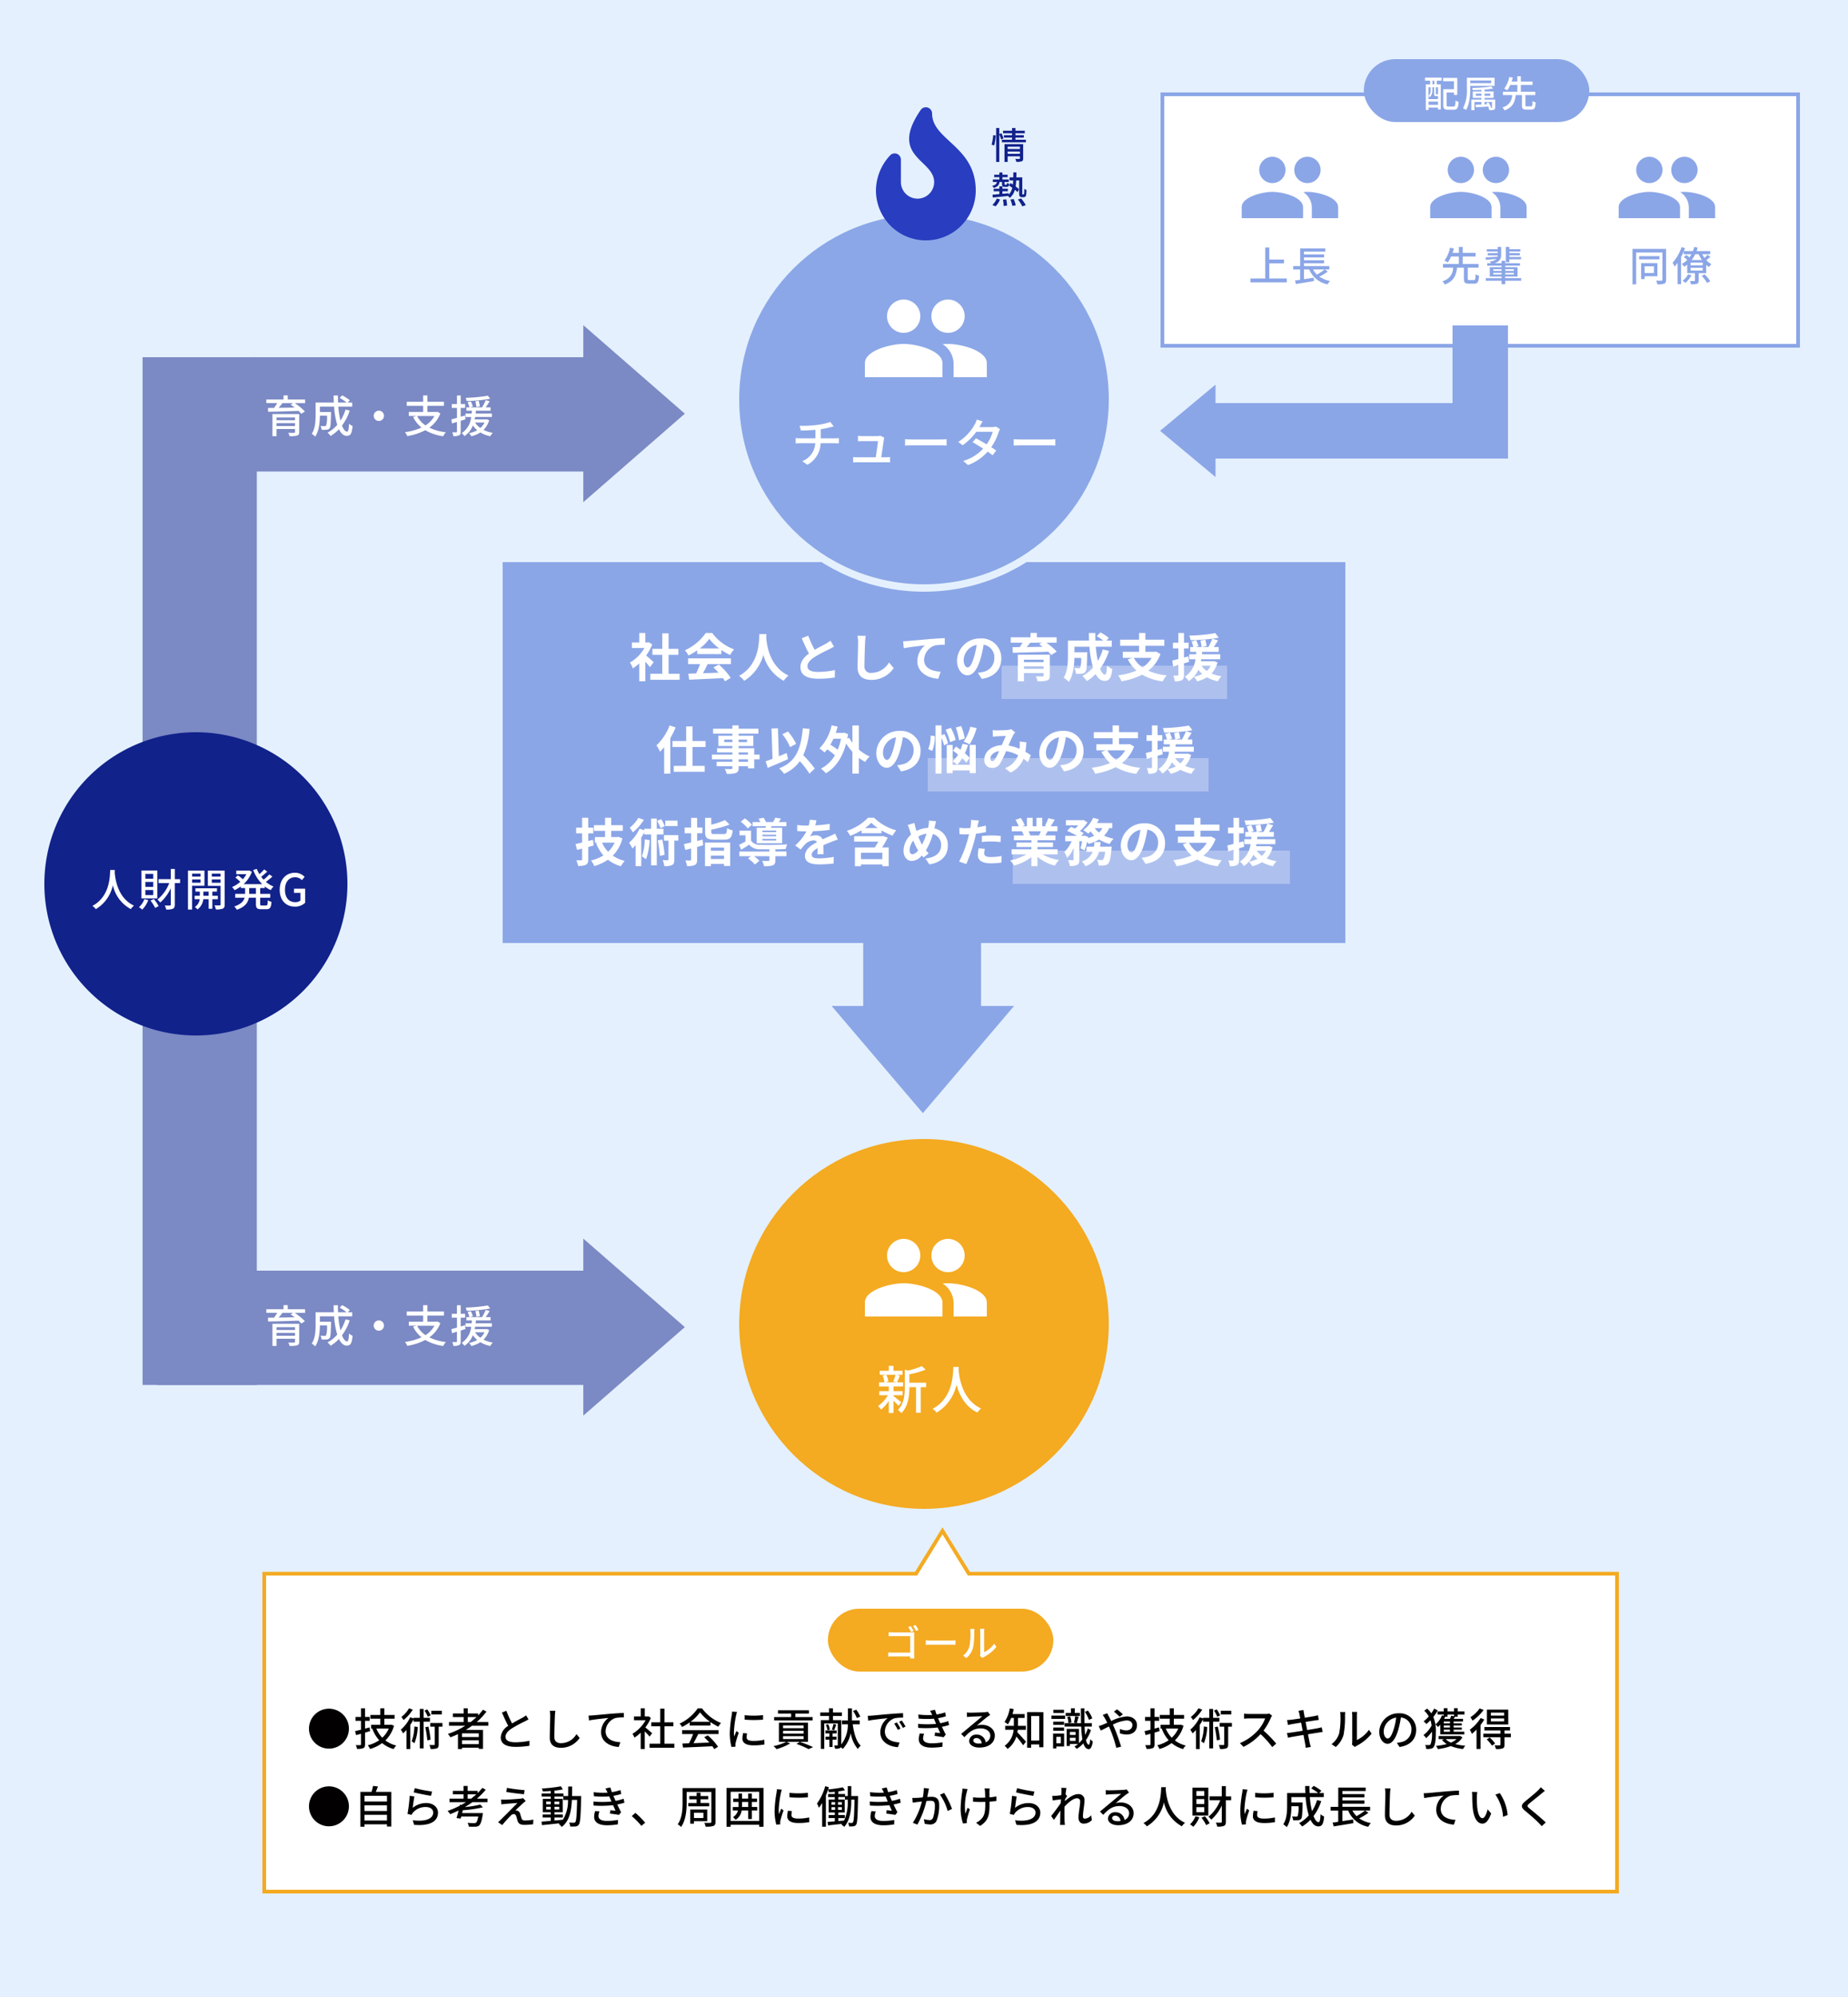 <svg xmlns="http://www.w3.org/2000/svg" width="500" height="540" viewBox="0 0 500 540">
  <g id="img_5" transform="translate(8647 -1934)">
    <path id="パス_759" data-name="パス 759" d="M0,0H500V540H0Z" transform="translate(-8647 1934)" fill="#e4f0fd"/>
    <g id="グループ_1907" data-name="グループ 1907" transform="translate(0 -7)">
      <g id="グループ_1872" data-name="グループ 1872" transform="translate(-273.121 -111.388)" opacity="0.5">
        <path id="多角形_1" data-name="多角形 1" d="M23.934,0,47.868,27.47H0Z" transform="translate(-8188.59 2387.313) rotate(90)" fill="#11228b"/>
        <path id="多角形_6" data-name="多角形 6" d="M23.934,0,47.868,27.47H0Z" transform="translate(-8188.59 2140.313) rotate(90)" fill="#11228b"/>
        <g id="グループ_1871" data-name="グループ 1871" transform="translate(-8279.352 2395.981)">
          <rect id="長方形_524" data-name="長方形 524" width="30.907" height="122.68" transform="translate(70.68) rotate(90)" fill="#11228b"/>
        </g>
        <g id="グループ_1874" data-name="グループ 1874" transform="translate(-8299 2148.981)">
          <rect id="長方形_524-2" data-name="長方形 524" width="30.907" height="97.328" transform="translate(90.328) rotate(90)" fill="#11228b"/>
        </g>
        <g id="グループ_1873" data-name="グループ 1873" transform="translate(-8304.393 2148.982) rotate(90)">
          <rect id="長方形_524-3" data-name="長方形 524" width="30.907" height="277.907" transform="translate(277.907) rotate(90)" fill="#11228b"/>
        </g>
      </g>
      <path id="パス_775" data-name="パス 775" d="M41,0A41,41,0,1,1,0,41,41,41,0,0,1,41,0Z" transform="translate(-8635 2139)" fill="#11228b"/>
      <path id="パス_777" data-name="パス 777" d="M16.828,12.2v-.768H21.82V12.2ZM21.82,9.884v.756H16.828V9.884Zm1.128-.924H15.712v5.988h1.116V13H21.82v.816c0,.168-.06.228-.276.228-.18.012-.9.024-1.548-.012a3.665,3.665,0,0,1,.348.912,7.356,7.356,0,0,0,2.04-.156c.42-.132.564-.408.564-.96ZM21.28,6.008l-.636.408c.336.24.7.5,1.056.792-1.488.024-2.976.06-4.308.072.336-.4.7-.84,1.02-1.272Zm3.264-.984H19.852V3.92h-1.14v1.1H14.056v.984H17a14.143,14.143,0,0,1-.852,1.3c-.6,0-1.152.012-1.644.012l.036,1.02c2.088-.024,5.244-.108,8.232-.228a9.082,9.082,0,0,1,.768.792l.96-.648a17.252,17.252,0,0,0-2.748-2.244h2.8ZM35.488,7.748a12.161,12.161,0,0,1-1.368,2.988,23.39,23.39,0,0,1-.588-3.792H37.3V5.852H36.076l.576-.612a12.674,12.674,0,0,0-2.076-1.332l-.672.684a12.854,12.854,0,0,1,1.884,1.26H33.472q-.054-.936-.036-1.908H32.26c0,.636.024,1.284.06,1.908H27.388v3.4c0,1.548-.084,3.612-1.044,5.052a4.763,4.763,0,0,1,.936.768c1.056-1.548,1.26-3.948,1.272-5.652h1.92a7.833,7.833,0,0,1-.24,2.664.427.427,0,0,1-.372.144c-.192,0-.66-.012-1.152-.06a2.679,2.679,0,0,1,.3,1.044,8.55,8.55,0,0,0,1.416-.024,1.063,1.063,0,0,0,.768-.384c.252-.336.312-1.368.372-3.972V8.4H28.552V6.944h3.84a22.55,22.55,0,0,0,.852,4.944,9.471,9.471,0,0,1-2.616,2.1,5.778,5.778,0,0,1,.816.912,11.028,11.028,0,0,0,2.268-1.836c.54,1.128,1.236,1.8,2.112,1.8.984,0,1.392-.564,1.572-2.676a2.93,2.93,0,0,1-.96-.624c-.072,1.548-.216,2.16-.528,2.16-.5,0-.972-.624-1.38-1.644a13.633,13.633,0,0,0,2.088-4.056Zm7.62,1.692A1.392,1.392,0,1,0,44.5,8.048,1.393,1.393,0,0,0,43.108,9.44Zm16.428.048a7.1,7.1,0,0,1-2.412,2.544,7,7,0,0,1-2.28-2.544Zm.828-1.152-.192.048H57.64V6.74h4.476v-1.1H57.64v-1.7H56.488v1.7h-4.44v1.1h4.44V8.384H52.6v1.1h2l-.828.288a8.686,8.686,0,0,0,2.268,2.844,16.108,16.108,0,0,1-4.476,1.248,4.066,4.066,0,0,1,.624,1.068,16.151,16.151,0,0,0,4.872-1.6,13.038,13.038,0,0,0,4.86,1.632,5.234,5.234,0,0,1,.708-1.08,13.393,13.393,0,0,1-4.464-1.248A8.392,8.392,0,0,0,61.144,8.8ZM74,4a42.078,42.078,0,0,1-6,.576,3.646,3.646,0,0,1,.252.852,39.127,39.127,0,0,0,6.372-.6ZM71.848,6.872c-.06-.372-.2-1.02-.336-1.512l-.888.156c.12.5.252,1.176.3,1.572Zm-3.9,3.5-.156-1.02c-.372.12-.768.228-1.14.336V7.3h1.2V6.272h-1.2V3.944h-1.02V6.272H64.24V7.3h1.392V10c-.564.156-1.092.3-1.512.408l.18,1.1,1.332-.42v2.616c0,.168-.06.2-.216.2-.132.012-.576.012-1.056,0a3.563,3.563,0,0,1,.3,1.032,3.37,3.37,0,0,0,1.56-.216c.324-.168.432-.468.432-1.02V10.784Zm5.136.876a4.228,4.228,0,0,1-1.116,1.488,5.1,5.1,0,0,1-1.428-1.488Zm.648-.864-.192.024H70.432c.036-.228.084-.432.12-.66h4.536V8.828h-4.4c.036-.264.06-.516.084-.78h3.96V7.16H73.42c.348-.492.72-1.092,1.056-1.644L73.42,5.192A11.314,11.314,0,0,1,72.412,7.16H69.256l.684-.24a10.068,10.068,0,0,0-.564-1.4l-.852.228a11.156,11.156,0,0,1,.492,1.416h-.828v.888h1.5c-.024.252-.048.5-.072.78h-1.68v.924h1.548a5.964,5.964,0,0,1-2.568,4.38,2.855,2.855,0,0,1,.732.792,6.028,6.028,0,0,0,2.292-2.88,7.158,7.158,0,0,0,1.188,1.3,8.409,8.409,0,0,1-2.208.792,3.867,3.867,0,0,1,.612.84A8.45,8.45,0,0,0,71.98,13.94a8.508,8.508,0,0,0,2.664,1.032,4.471,4.471,0,0,1,.684-.936,8.42,8.42,0,0,1-2.508-.792,5.868,5.868,0,0,0,1.524-2.6Z" transform="translate(-8589 2044)" fill="#fff"/>
      <path id="パス_778" data-name="パス 778" d="M16.828,12.2v-.768H21.82V12.2ZM21.82,9.884v.756H16.828V9.884Zm1.128-.924H15.712v5.988h1.116V13H21.82v.816c0,.168-.06.228-.276.228-.18.012-.9.024-1.548-.012a3.665,3.665,0,0,1,.348.912,7.356,7.356,0,0,0,2.04-.156c.42-.132.564-.408.564-.96ZM21.28,6.008l-.636.408c.336.24.7.5,1.056.792-1.488.024-2.976.06-4.308.072.336-.4.7-.84,1.02-1.272Zm3.264-.984H19.852V3.92h-1.14v1.1H14.056v.984H17a14.143,14.143,0,0,1-.852,1.3c-.6,0-1.152.012-1.644.012l.036,1.02c2.088-.024,5.244-.108,8.232-.228a9.082,9.082,0,0,1,.768.792l.96-.648a17.252,17.252,0,0,0-2.748-2.244h2.8ZM35.488,7.748a12.161,12.161,0,0,1-1.368,2.988,23.39,23.39,0,0,1-.588-3.792H37.3V5.852H36.076l.576-.612a12.674,12.674,0,0,0-2.076-1.332l-.672.684a12.854,12.854,0,0,1,1.884,1.26H33.472q-.054-.936-.036-1.908H32.26c0,.636.024,1.284.06,1.908H27.388v3.4c0,1.548-.084,3.612-1.044,5.052a4.763,4.763,0,0,1,.936.768c1.056-1.548,1.26-3.948,1.272-5.652h1.92a7.833,7.833,0,0,1-.24,2.664.427.427,0,0,1-.372.144c-.192,0-.66-.012-1.152-.06a2.679,2.679,0,0,1,.3,1.044,8.55,8.55,0,0,0,1.416-.024,1.063,1.063,0,0,0,.768-.384c.252-.336.312-1.368.372-3.972V8.4H28.552V6.944h3.84a22.55,22.55,0,0,0,.852,4.944,9.471,9.471,0,0,1-2.616,2.1,5.778,5.778,0,0,1,.816.912,11.028,11.028,0,0,0,2.268-1.836c.54,1.128,1.236,1.8,2.112,1.8.984,0,1.392-.564,1.572-2.676a2.93,2.93,0,0,1-.96-.624c-.072,1.548-.216,2.16-.528,2.16-.5,0-.972-.624-1.38-1.644a13.633,13.633,0,0,0,2.088-4.056Zm7.62,1.692A1.392,1.392,0,1,0,44.5,8.048,1.393,1.393,0,0,0,43.108,9.44Zm16.428.048a7.1,7.1,0,0,1-2.412,2.544,7,7,0,0,1-2.28-2.544Zm.828-1.152-.192.048H57.64V6.74h4.476v-1.1H57.64v-1.7H56.488v1.7h-4.44v1.1h4.44V8.384H52.6v1.1h2l-.828.288a8.686,8.686,0,0,0,2.268,2.844,16.108,16.108,0,0,1-4.476,1.248,4.066,4.066,0,0,1,.624,1.068,16.151,16.151,0,0,0,4.872-1.6,13.038,13.038,0,0,0,4.86,1.632,5.234,5.234,0,0,1,.708-1.08,13.393,13.393,0,0,1-4.464-1.248A8.392,8.392,0,0,0,61.144,8.8ZM74,4a42.078,42.078,0,0,1-6,.576,3.646,3.646,0,0,1,.252.852,39.127,39.127,0,0,0,6.372-.6ZM71.848,6.872c-.06-.372-.2-1.02-.336-1.512l-.888.156c.12.5.252,1.176.3,1.572Zm-3.9,3.5-.156-1.02c-.372.12-.768.228-1.14.336V7.3h1.2V6.272h-1.2V3.944h-1.02V6.272H64.24V7.3h1.392V10c-.564.156-1.092.3-1.512.408l.18,1.1,1.332-.42v2.616c0,.168-.06.2-.216.2-.132.012-.576.012-1.056,0a3.563,3.563,0,0,1,.3,1.032,3.37,3.37,0,0,0,1.56-.216c.324-.168.432-.468.432-1.02V10.784Zm5.136.876a4.228,4.228,0,0,1-1.116,1.488,5.1,5.1,0,0,1-1.428-1.488Zm.648-.864-.192.024H70.432c.036-.228.084-.432.12-.66h4.536V8.828h-4.4c.036-.264.06-.516.084-.78h3.96V7.16H73.42c.348-.492.72-1.092,1.056-1.644L73.42,5.192A11.314,11.314,0,0,1,72.412,7.16H69.256l.684-.24a10.068,10.068,0,0,0-.564-1.4l-.852.228a11.156,11.156,0,0,1,.492,1.416h-.828v.888h1.5c-.024.252-.048.5-.072.78h-1.68v.924h1.548a5.964,5.964,0,0,1-2.568,4.38,2.855,2.855,0,0,1,.732.792,6.028,6.028,0,0,0,2.292-2.88,7.158,7.158,0,0,0,1.188,1.3,8.409,8.409,0,0,1-2.208.792,3.867,3.867,0,0,1,.612.84A8.45,8.45,0,0,0,71.98,13.94a8.508,8.508,0,0,0,2.664,1.032,4.471,4.471,0,0,1,.684-.936,8.42,8.42,0,0,1-2.508-.792,5.868,5.868,0,0,0,1.524-2.6Z" transform="translate(-8589 2290)" fill="#fff"/>
      <g id="グループ_1897" data-name="グループ 1897" transform="translate(24 -4)">
        <circle id="楕円形_46" data-name="楕円形 46" cx="50" cy="50" r="50" transform="translate(-8471 2253)" fill="#f4aa21"/>
        <path id="パス_792" data-name="パス 792" d="M35.3,6.746a13.482,13.482,0,0,1-.63,1.834l.966.21h-3.08l.812-.21a6.476,6.476,0,0,0-.56-1.834Zm1.554,7.434c-.322-.266-1.61-1.316-2.114-1.666v-.238H37.22V11.17H34.742V9.9h2.6V8.79H35.708c.238-.476.5-1.162.77-1.82l-.98-.224h1.694V5.668h-2.45V4.338h-1.26v1.33h-2.45V6.746h1.722l-.952.238a6.71,6.71,0,0,1,.49,1.806H30.85V9.9h2.632V11.17h-2.59v1.106H33.23a9.566,9.566,0,0,1-2.674,2.94,5.365,5.365,0,0,1,.84.938A10.532,10.532,0,0,0,33.482,13.8v3.276h1.26V13.76c.518.49,1.078,1.05,1.358,1.386Zm6.72-5.292H39.04V6.62a21.336,21.336,0,0,0,4.4-1.274l-1.05-.938a18.491,18.491,0,0,1-3.724,1.2l-.868-.252V10.2c0,1.932-.168,4.326-1.862,6.048a3.137,3.137,0,0,1,.924.9c1.932-1.946,2.184-4.858,2.184-6.93v-.126h1.806v6.93h1.26v-6.93h1.47ZM50.94,4.632c-.1,1.848-.014,8.344-5.614,11.326A4.456,4.456,0,0,1,46.4,16.98a11.621,11.621,0,0,0,5.39-7.56c.728,2.7,2.282,5.908,5.67,7.546a4.218,4.218,0,0,1,.994-1.092c-5.236-2.408-5.964-8.694-6.09-10.556.028-.252.028-.49.042-.686Z" transform="translate(-8464 2310)" fill="#fff"/>
        <path id="Icon_material-people" data-name="Icon material-people" d="M24,16.5A4.5,4.5,0,1,0,19.5,12,4.481,4.481,0,0,0,24,16.5Zm-12,0A4.5,4.5,0,1,0,7.5,12,4.481,4.481,0,0,0,12,16.5Zm0,3c-3.495,0-10.5,1.755-10.5,5.25V28.5h21V24.75C22.5,21.255,15.495,19.5,12,19.5Zm12,0c-.435,0-.93.03-1.455.075A6.33,6.33,0,0,1,25.5,24.75V28.5h9V24.75C34.5,21.255,27.495,19.5,24,19.5Z" transform="translate(-8438.5 2272.5)" fill="#fff"/>
      </g>
      <g id="パス_779" data-name="パス 779" transform="translate(-8333 1966)" fill="#fff">
        <path d="M 172.5 68.5 L 0.5 68.5 L 0.5 0.5 L 172.5 0.5 L 172.5 68.5 Z" stroke="none"/>
        <path d="M 1 1 L 1 68 L 172 68 L 172 1 L 1 1 M 0 0 L 173 0 L 173 69 L 0 69 L 0 0 Z" stroke="none" fill="#8ba6e7"/>
      </g>
      <g id="グループ_1888" data-name="グループ 1888" transform="translate(22 -99)">
        <g id="グループ_1887" data-name="グループ 1887">
          <path id="パス_791" data-name="パス 791" d="M19.423,12.307V8.215h3.971V7.192H19.423V3.925h-1.1v8.382H14.308v1.034h9.845V12.307ZM34.4,9.865a15.119,15.119,0,0,1-2.1,1.386,5.8,5.8,0,0,1-1.023-1.386Zm.022,0H35.67V8.952H28.806v-.77h5.445V7.368H28.806V6.609h5.445V5.795H28.806V5.036H34.57V4.178h-6.8V8.952H25.88v.913h1.881v2.794c-.506.077-.979.143-1.375.2l.242.935c1.309-.209,3.157-.506,4.884-.8l-.055-.9-2.651.407V9.865h1.43a6.68,6.68,0,0,0,4.983,4.026,3.539,3.539,0,0,1,.649-.913,7.4,7.4,0,0,1-2.893-1.166,16.783,16.783,0,0,0,2.277-1.386Z" transform="translate(-8345 2103)" fill="#8ba6e7"/>
          <path id="Icon_material-people-2" data-name="Icon material-people" d="M19.293,14.617a3.559,3.559,0,1,0-3.559-3.559A3.544,3.544,0,0,0,19.293,14.617Zm-9.49,0a3.559,3.559,0,1,0-3.559-3.559A3.544,3.544,0,0,0,9.8,14.617Zm0,2.372c-2.764,0-8.3,1.388-8.3,4.152v2.965H18.107V21.141C18.107,18.377,12.567,16.99,9.8,16.99Zm9.49,0c-.344,0-.735.024-1.151.059a5.006,5.006,0,0,1,2.337,4.092v2.965H27.6V21.141C27.6,18.377,22.057,16.99,19.293,16.99Z" transform="translate(-8334.549 2074.893)" fill="#8ba6e7"/>
        </g>
        <g id="グループ_1884" data-name="グループ 1884" transform="translate(1)">
          <path id="パス_790" data-name="パス 790" d="M21.557,12.736c-.374,0-.44-.055-.44-.4V9.37h2.937V8.38h-4.3V6.356H23.24V5.377H19.753V3.771H18.719V5.377H17c.143-.407.264-.814.374-1.188l-1.045-.2a9.074,9.074,0,0,1-1.518,3.487,5.524,5.524,0,0,1,.9.484,8.261,8.261,0,0,0,.9-1.606h2.1V8.38h-4.29v.99h2.728a3.682,3.682,0,0,1-2.893,3.663,3.369,3.369,0,0,1,.638.9c2.5-.913,3.091-2.53,3.333-4.565h1.848v2.97c0,1.034.264,1.364,1.353,1.364h1.43c.935,0,1.21-.451,1.309-2.134a3.185,3.185,0,0,1-.924-.418c-.044,1.364-.11,1.584-.473,1.584ZM32.381,7.115h3.157V6.488H32.381V6.059H35.2V5.443H32.381V5.014h2.97V4.4h-2.97V3.771h-.957V7.9h.957Zm-4.334,4.114v-.462h2.222v.462Zm0-1.43h2.222v.451H28.047Zm5.533,0v.451H31.27V9.8Zm0,1.43H31.27v-.462h2.31Zm1.991.99h-4.3v-.451h3.322V9.249H31.27V8.842h3.982V8.171H31.27V7.522h-1v.649H28.421c1.364-.484,1.738-1.265,1.738-2.145V3.76h-.924V4.4h-2.97v.616h2.97v.429H26.518v.616h2.717a1.821,1.821,0,0,1-.033.352c-1.221.077-2.42.154-3.267.2l.088.638c.8-.055,1.826-.143,2.871-.231a3.054,3.054,0,0,1-1.859.682,2.972,2.972,0,0,1,.385.473H26.375v.671h3.894v.407h-3.19v2.519h3.19v.451H26v.7h4.268v.935h1v-.935h4.3Z" transform="translate(-8294 2103)" fill="#8ba6e7"/>
          <path id="Icon_material-people-3" data-name="Icon material-people" d="M19.293,14.617a3.559,3.559,0,1,0-3.559-3.559A3.544,3.544,0,0,0,19.293,14.617Zm-9.49,0a3.559,3.559,0,1,0-3.559-3.559A3.544,3.544,0,0,0,9.8,14.617Zm0,2.372c-2.764,0-8.3,1.388-8.3,4.152v2.965H18.107V21.141C18.107,18.377,12.567,16.99,9.8,16.99Zm9.49,0c-.344,0-.735.024-1.151.059a5.006,5.006,0,0,1,2.337,4.092v2.965H27.6V21.141C27.6,18.377,22.057,16.99,19.293,16.99Z" transform="translate(-8284.549 2074.893)" fill="#8ba6e7"/>
        </g>
        <g id="グループ_1886" data-name="グループ 1886">
          <path id="パス_789" data-name="パス 789" d="M20.49,9.007v1.826H17.971V9.007Zm.946,2.684V8.149H17.025v4.312h.946v-.77Zm.55-5.423h-5.5v.869h5.5ZM23.779,4.31H14.693v9.581h.99V5.278h7.1v7.359c0,.187-.066.253-.253.264s-.825.011-1.452-.022a3.885,3.885,0,0,1,.352,1,4.842,4.842,0,0,0,1.859-.187c.363-.165.495-.473.495-1.056Zm5.951,6.864a5.409,5.409,0,0,1-1.485,1.749,7.085,7.085,0,0,1,.781.561,7.939,7.939,0,0,0,1.628-2.035Zm3.685.429a10.4,10.4,0,0,1,1.463,1.9l.858-.462a10.171,10.171,0,0,0-1.529-1.859Zm.275-2.86H30.412V8.006H33.69Zm0,1.419H30.412V9.414H33.69ZM32.6,5.751A9.632,9.632,0,0,0,33.459,7.3h-2.75a9.44,9.44,0,0,0,.957-1.551Zm2.376.143a10.559,10.559,0,0,1-.792.858,7.264,7.264,0,0,1-.627-1h2.156V4.893H32.029c.11-.3.22-.616.308-.935L31.4,3.771a8.92,8.92,0,0,1-.363,1.122H28.608c.11-.264.209-.528.308-.792l-.946-.286a12.357,12.357,0,0,1-2.431,4.246,5.449,5.449,0,0,1,.55,1.023,11.007,11.007,0,0,0,.8-1v5.764h.946V6.5a15.227,15.227,0,0,0,.737-1.54v.792h2.057a6.592,6.592,0,0,1-.55.847c-.264-.231-.572-.462-.847-.66l-.627.583a8.329,8.329,0,0,1,.891.759,6.18,6.18,0,0,1-1.463,1.089,4.5,4.5,0,0,1,.649.759,6.791,6.791,0,0,0,.814-.572v2.31h2.09v1.958c0,.121-.033.165-.2.165-.132.011-.649.011-1.166-.011a4.5,4.5,0,0,1,.308.891,4.869,4.869,0,0,0,1.617-.143c.363-.132.451-.385.451-.869V10.866h2.035V8.633a4.5,4.5,0,0,0,.759.561,3.125,3.125,0,0,1,.66-.759A5.259,5.259,0,0,1,34.68,7.346c.33-.253.726-.572,1.078-.891Z" transform="translate(-8242 2103)" fill="#8ba6e7"/>
          <path id="Icon_material-people-4" data-name="Icon material-people" d="M19.293,14.617a3.559,3.559,0,1,0-3.559-3.559A3.544,3.544,0,0,0,19.293,14.617Zm-9.49,0a3.559,3.559,0,1,0-3.559-3.559A3.544,3.544,0,0,0,9.8,14.617Zm0,2.372c-2.764,0-8.3,1.388-8.3,4.152v2.965H18.107V21.141C18.107,18.377,12.567,16.99,9.8,16.99Zm9.49,0c-.344,0-.735.024-1.151.059a5.006,5.006,0,0,1,2.337,4.092v2.965H27.6V21.141C27.6,18.377,22.057,16.99,19.293,16.99Z" transform="translate(-8232.549 2074.893)" fill="#8ba6e7"/>
        </g>
      </g>
      <g id="グループ_1885" data-name="グループ 1885" transform="translate(21 -92)">
        <rect id="長方形_776" data-name="長方形 776" width="61" height="17" rx="8.5" transform="translate(-8299 2049)" fill="#8ba6e7"/>
        <path id="パス_788" data-name="パス 788" d="M32.08,5.81h-.5v-1h.5Zm.99,2.69a.176.176,0,0,0-.05-.04c-.01.02-.04.03-.14.03H32.6c-.1,0-.11-.02-.11-.15V6.59h.58ZM30.5,11.35v-.88h2.57v.88Zm0-4.76h.58v.78a2.051,2.051,0,0,1-.58,1.58,2.3,2.3,0,0,1,.37.33,2.591,2.591,0,0,0,.68-1.9V6.59h.47V8.35c0,.52.12.64.53.64h.41a.375.375,0,0,0,.11-.01V9.8H30.5Zm-.95-1.78h1.39v1H29.77v6.94h.73v-.66h2.57v.52h.75V5.81H32.73v-1h1.3V3.99H29.55Zm6.36,7c-.42,0-.5-.07-.5-.46V8.01h1.97v.66h.9V4.07H34.46v.89h2.92V7.13H34.49v4.22c0,1.05.31,1.32,1.3,1.32h1.55c.96,0,1.21-.47,1.31-2.11a2.473,2.473,0,0,1-.84-.39c-.06,1.39-.13,1.64-.54,1.64ZM47.46,4.76v.73H41.8V4.76Zm.92,1.46V4.03H40.89v2.9a10.57,10.57,0,0,1-1.05,5.34,2.861,2.861,0,0,1,.8.47c1.01-1.63,1.16-4.11,1.16-5.81V6.22Zm-.94,5.83a7.681,7.681,0,0,0-.73-1.36l-.55.14c.07.12.15.25.22.38l-.71.03v-.67h2.01v1.45c0,.1-.03.12-.14.13a2.647,2.647,0,0,1-.41,0ZM43.31,8.9V8.3h1.51v.6Zm3.91-.6v.6H45.67V8.3Zm1.32,1.64H45.67V9.46H48.1V7.74H45.67V7.23a20.112,20.112,0,0,0,2.32-.3l-.53-.55a33.649,33.649,0,0,1-5.16.39,2.22,2.22,0,0,1,.18.59c.74,0,1.55-.03,2.34-.07v.45H42.48V9.46h2.34v.48H42.09V12.8h.84V10.57h1.89v.7c-.59.02-1.13.04-1.57.05l.06.67c.91-.04,2.15-.1,3.37-.18.06.13.11.23.15.34l-.11-.01a3.809,3.809,0,0,1,.24.64,3.711,3.711,0,0,0,1.25-.11c.26-.11.33-.28.33-.65Zm8.58,1.82c-.34,0-.4-.05-.4-.36V8.7h2.67V7.8H55.48V5.96h3.17V5.07H55.48V3.61h-.94V5.07H52.98c.13-.37.24-.74.34-1.08l-.95-.18a8.249,8.249,0,0,1-1.38,3.17,5.021,5.021,0,0,1,.82.44,7.51,7.51,0,0,0,.82-1.46h1.91V7.8h-3.9v.9h2.48a3.348,3.348,0,0,1-2.63,3.33,3.063,3.063,0,0,1,.58.82c2.27-.83,2.81-2.3,3.03-4.15h1.68v2.7c0,.94.24,1.24,1.23,1.24h1.3c.85,0,1.1-.41,1.19-1.94a2.9,2.9,0,0,1-.84-.38c-.04,1.24-.1,1.44-.43,1.44Z" transform="translate(-8312 2050)" fill="#fff"/>
      </g>
      <g id="グループ_1906" data-name="グループ 1906" transform="translate(0 -3)">
        <g id="パス_784" data-name="パス 784" transform="translate(-8576 2357)" fill="#fff">
          <path d="M 366.5 98.5 L 0.5 98.5 L 0.5 12.546 L 176.571 12.546 L 176.851 12.546 L 176.997 12.308 L 184 0.953 L 191.003 12.308 L 191.149 12.546 L 191.428 12.546 L 366.5 12.546 L 366.5 98.5 Z" stroke="none"/>
          <path d="M 366 98 L 366 13.046 L 190.87 13.046 L 184 1.905 L 177.13 13.046 L 1 13.046 L 1 98 L 366 98 M 367 99 L 1.590243300597649e-05 99 L 1.590243300597649e-05 12.046 L 176.571 12.046 L 184 0 L 191.428 12.046 L 367 12.046 L 367 99 Z" stroke="none" fill="#f4aa21"/>
        </g>
        <g id="グループ_1905" data-name="グループ 1905" transform="translate(-6)">
          <path id="パス_786" data-name="パス 786" d="M6,14.84A5.4,5.4,0,1,0,.6,9.44,5.393,5.393,0,0,0,6,14.84ZM17,9.1l-1.236.324V7.316h1.26V6.272h-1.26V3.932H14.676V6.284H13.2V7.316h1.476V9.728l-1.608.384.288,1.068c.42-.108.852-.228,1.32-.36v2.844c0,.168-.06.228-.24.228-.144.012-.648.012-1.176,0A4.324,4.324,0,0,1,13.6,14.9a4.124,4.124,0,0,0,1.7-.192c.348-.168.468-.468.468-1.044V10.508l1.368-.4Zm5.184.312a7.136,7.136,0,0,1-1.752,2.472,7.585,7.585,0,0,1-1.608-2.472Zm.7-1.056-.192.036h-1.7V6.752H23.76V5.732H20.988v-1.8h-1.1v1.8H17.2v1.02h2.688V8.4H17.412v1.02h.48l-.156.048a9.7,9.7,0,0,0,1.86,3.108,9.631,9.631,0,0,1-3.084,1.356,4.76,4.76,0,0,1,.6,1.008,10.152,10.152,0,0,0,3.276-1.6A8.346,8.346,0,0,0,23.5,14.96a3.959,3.959,0,0,1,.72-.948,8.4,8.4,0,0,1-2.952-1.392A8.724,8.724,0,0,0,23.6,8.648ZM36.528,4.6H33.7v1h2.832Zm-3,1.248a7.956,7.956,0,0,0-.936-1.62l-.732.336a8.069,8.069,0,0,1,.888,1.656ZM27.66,3.932A7.748,7.748,0,0,1,25.6,6.272c.168.216.456.612.6.84a11.437,11.437,0,0,0,2.484-2.82Zm1.452,4.932a12.308,12.308,0,0,1-.732,4,5.252,5.252,0,0,1,.756.528,13.655,13.655,0,0,0,.888-4.4Zm4.212-1.32V6.512h-1.7v-2.4H30.576v2.4H28.884v.156l-.912-.3A9.661,9.661,0,0,1,25.44,9.716a7.877,7.877,0,0,1,.624,1,9.509,9.509,0,0,0,.912-.924v5.16h1.032V8.432a13.861,13.861,0,0,0,.876-1.524v.636h1.692v7.224H31.62V7.544Zm-1.26,1.5a28.139,28.139,0,0,1,.552,3.54l.876-.156a22.753,22.753,0,0,0-.6-3.54ZM36.708,7.9h-3.3V8.912h1.224v4.752c0,.156-.048.2-.2.2s-.684.012-1.248-.012a4.934,4.934,0,0,1,.312,1.08,4.677,4.677,0,0,0,1.74-.18c.372-.192.456-.516.456-1.068V8.912h1.02Zm6.852-.252V6.308h2.352A17.137,17.137,0,0,1,44.34,7.652ZM46.536,11.7H42.012v-1h4.524Zm-4.524,1.932V12.572h4.524v1.056Zm7.1-4.98v-1H45.972A17.355,17.355,0,0,0,48.624,4.82l-.96-.5a13.143,13.143,0,0,1-1.308,1.548V5.336h-2.8v-1.4h-1.1v1.4H39.528v.972h2.928V7.652H38.484v1h4.392a21.536,21.536,0,0,1-4.692,2.208,6.118,6.118,0,0,1,.684.924c.684-.264,1.368-.552,2.04-.864v4.032h1.1v-.372h4.524V14.9h1.152V9.776H43.032c.576-.36,1.14-.72,1.68-1.128ZM59.34,5.84a6.665,6.665,0,0,1-.96.624c-.612.348-1.788.936-2.832,1.56A27.355,27.355,0,0,1,54,4.6l-1.188.48c.552,1.272,1.152,2.6,1.692,3.612a3.91,3.91,0,0,0-2.016,3.1c0,1.9,1.692,2.568,3.984,2.568a22.261,22.261,0,0,0,3.78-.3l.012-1.344a19.328,19.328,0,0,1-3.84.408c-1.776,0-2.652-.54-2.652-1.464,0-.864.66-1.608,1.716-2.292a36.921,36.921,0,0,1,3.48-1.884c.384-.192.72-.372,1.02-.552ZM65.748,4.6a6.829,6.829,0,0,1,.12,1.368c0,1.152-.12,4.212-.12,5.9,0,1.968,1.212,2.748,3.024,2.748a6.049,6.049,0,0,0,5.052-2.664l-.852-1.044A4.841,4.841,0,0,1,68.8,13.364c-1.02,0-1.812-.432-1.812-1.68,0-1.656.1-4.392.144-5.712a13.283,13.283,0,0,1,.132-1.356ZM76.236,5.912l.132,1.308c1.32-.276,4.236-.564,5.28-.684a4.72,4.72,0,0,0-2.016,3.852c0,2.628,2.448,3.876,4.776,4L84.84,13.1c-1.968-.084-3.984-.8-3.984-2.964a3.911,3.911,0,0,1,2.628-3.564,10.485,10.485,0,0,1,2.3-.18v-1.2c-.816.024-2,.1-3.276.192-2.184.192-4.3.4-5.172.468C77.112,5.876,76.7,5.9,76.236,5.912Zm17.208,4.764c-.276-.252-1.272-1.116-1.836-1.572A11.089,11.089,0,0,0,93.1,6.524l-.624-.42-.192.036h-.828V3.932h-1.1V6.14H88.536V7.16H91.68a9.89,9.89,0,0,1-3.564,3.672,5.27,5.27,0,0,1,.552,1.032,10.573,10.573,0,0,0,1.68-1.344v4.428h1.1V10.172c.492.492,1.032,1.068,1.308,1.416Zm3.336,2.832V8.8H99.2V7.724H96.78v-3.7H95.64v3.7H93.216V8.8H95.64v4.7h-2.9v1.1h6.72v-1.1Zm7.068-5.94A11.653,11.653,0,0,0,106.4,5.024a12.016,12.016,0,0,0,2.7,2.544ZM103.62,8.6h5.616V7.664a15.057,15.057,0,0,0,2.124,1.248,5.432,5.432,0,0,1,.708-1.008,12.063,12.063,0,0,1-5.136-3.96H105.78a12.136,12.136,0,0,1-4.908,4.128,4.065,4.065,0,0,1,.66.912,14.768,14.768,0,0,0,2.088-1.248Zm-2.064,2.292h2.976a20.433,20.433,0,0,1-1.116,2.508l-1.776.06.144,1.092c2.04-.084,5.088-.216,7.944-.36a8.191,8.191,0,0,1,.528.78l1.02-.636a15.27,15.27,0,0,0-2.784-3.084l-.96.516a17.494,17.494,0,0,1,1.392,1.428c-1.464.06-2.952.12-4.284.168.432-.768.876-1.668,1.272-2.472h5.5V9.848h-9.852Zm16.92-5.1V7a30,30,0,0,0,4.98,0V5.78A22.268,22.268,0,0,1,118.476,5.792Zm-.408,4.848a7.27,7.27,0,0,0-.2,1.464c0,1.152.936,1.848,2.952,1.848a16.08,16.08,0,0,0,3.012-.24L123.8,12.44a13.356,13.356,0,0,1-2.964.312c-1.44,0-1.836-.42-1.836-.96a4.515,4.515,0,0,1,.144-1.056ZM115.08,4.82a8.812,8.812,0,0,1-.108.984,33.8,33.8,0,0,0-.516,4.74,14.839,14.839,0,0,0,.456,3.84l1.08-.072c-.012-.144-.024-.324-.024-.444a2.189,2.189,0,0,1,.06-.54,23.52,23.52,0,0,1,.852-2.772l-.624-.48c-.18.432-.42,1.008-.6,1.488a8.841,8.841,0,0,1-.084-1.248,28.137,28.137,0,0,1,.588-4.476c.048-.216.168-.684.252-.912Zm21.792,1.488h-4.68V5.36h3.684V4.472H127.5V5.36h3.552v.948h-4.6V7.2h10.416ZM134.436,9.32h-5.568V8.576h5.568Zm0,1.452h-5.568v-.744h5.568Zm0,1.476h-5.568V11.48h5.568Zm1.176-4.428H127.74V13h1.992a13.728,13.728,0,0,1-3.456,1.152,6,6,0,0,1,.828.828,15.88,15.88,0,0,0,3.684-1.548L129.816,13h5.8ZM132.5,13.568a25.582,25.582,0,0,1,3.276,1.4l1.224-.54A37.868,37.868,0,0,0,133.392,13Zm17.256-7.38a7.544,7.544,0,0,0-1.1-1.872l-.864.348a7.927,7.927,0,0,1,1.032,1.908Zm-6.42,6.24v-.816h-1.068v-.888h1.1v-.8h-3.048v.8h1.08v.888h-1.056v.816h1.056V14.4h.864V12.428Zm-2.892-4.02a5.472,5.472,0,0,1,.444,1.476l.648-.2a5.2,5.2,0,0,0-.48-1.44Zm2.076-.24a13.593,13.593,0,0,1-.444,1.512l.6.18c.168-.384.372-.96.588-1.5Zm7.092.1V7.22H147.5V3.944h-1.08V7.22H144.8V8.264h1.6a8.778,8.778,0,0,1-1.776,5.424V7.136h-2.256V6.008H144.8V5.06h-2.436V3.932H141.3V5.06h-2.376v.948H141.3V7.136h-2.208v7.776h.924V8.036h3.66V13.82c0,.132-.048.168-.168.168a6.7,6.7,0,0,1-.828-.012,4.157,4.157,0,0,1,.264.888,3.225,3.225,0,0,0,1.32-.156.569.569,0,0,0,.252-.252,6.418,6.418,0,0,1,.492.48,8.688,8.688,0,0,0,2.172-4.3,8.8,8.8,0,0,0,1.92,4.308,4.052,4.052,0,0,1,.78-.9c-1.212-1.152-1.824-3.324-2.16-5.784Zm10.044-.5-.72.312a11.347,11.347,0,0,1,.96,1.68l.744-.336A16.751,16.751,0,0,0,159.66,7.76Zm1.332-.516-.72.324a11.263,11.263,0,0,1,1.008,1.656l.732-.36A18.773,18.773,0,0,0,160.992,7.244Zm-9.2-1.272.12,1.308c1.332-.288,4.248-.576,5.28-.684a4.707,4.707,0,0,0-2,3.852c0,2.616,2.436,3.864,4.764,3.984l.432-1.272c-1.956-.1-3.972-.8-3.972-2.976a3.929,3.929,0,0,1,2.616-3.564,11.39,11.39,0,0,1,2.316-.168l-.012-1.212c-.8.024-2,.1-3.264.2-2.184.18-4.308.384-5.172.468C152.652,5.936,152.244,5.96,151.788,5.972Zm14.076,4.752a5.631,5.631,0,0,0-.276,1.536c0,1.56,1.3,2.3,3.468,2.3a17.921,17.921,0,0,0,2.94-.24l.036-1.2a15.549,15.549,0,0,1-3.012.264c-1.632,0-2.268-.54-2.268-1.38a4.007,4.007,0,0,1,.276-1.188Zm7.692-3.336a13.114,13.114,0,0,1-2.16.576c-.156-.348-.288-.648-.384-.864l-.216-.5A14.283,14.283,0,0,0,172.92,6.1l-.2-1.056a14.53,14.53,0,0,1-2.316.564,13.039,13.039,0,0,1-.42-1.272l-1.344.276a7.931,7.931,0,0,1,.492.924l.1.2a21.6,21.6,0,0,1-3.768-.12l.072,1.092a22.881,22.881,0,0,0,4.14.036c.084.2.18.42.276.636l.324.756a24.505,24.505,0,0,1-4.884,0l.048,1.092a29.089,29.089,0,0,0,5.268-.1c.24.516.468,1.044.672,1.5-.348-.036-.864-.084-1.4-.144l-.1.912c.768.1,1.812.24,2.436.36l.564-.72c-.336-.636-.7-1.4-1.032-2.1a13.352,13.352,0,0,0,1.944-.492Zm8.2,6.072c-.8,0-1.416-.324-1.416-.84,0-.372.36-.66.852-.66a1.431,1.431,0,0,1,1.4,1.452A6.212,6.212,0,0,1,181.752,13.46Zm2.508-8.6a4.2,4.2,0,0,1-.756.12c-.648.06-3.336.132-3.96.132a8.557,8.557,0,0,1-.948-.06l.036,1.236c.264-.036.576-.06.876-.084.624-.036,2.652-.12,3.276-.144-.6.516-1.968,1.656-2.628,2.208-.7.576-2.184,1.824-3.108,2.58l.876.888c1.4-1.488,2.532-2.376,4.428-2.376,1.452,0,2.58.792,2.58,1.908a1.941,1.941,0,0,1-1.248,1.86,2.375,2.375,0,0,0-2.5-2.088,1.836,1.836,0,0,0-1.968,1.692c0,1.068,1.1,1.812,2.748,1.812,2.664,0,4.188-1.356,4.188-3.264,0-1.656-1.476-2.88-3.468-2.88a4.422,4.422,0,0,0-1.4.2c.84-.7,2.28-1.956,2.892-2.388.216-.156.492-.336.732-.492Zm10.3,4.884V8.684h-2.124V6.536h1.788V5.492h-3.276c.12-.432.228-.888.324-1.344l-1.068-.2a9.178,9.178,0,0,1-1.428,3.684,6.518,6.518,0,0,1,.912.648,8.722,8.722,0,0,0,.888-1.74h.732V8.684h-2.352V9.74h2.28a5.852,5.852,0,0,1-2.424,4.332,4.452,4.452,0,0,1,.792.852,6.46,6.46,0,0,0,2.376-3.36,27.414,27.414,0,0,1,1.836,2.364l.768-.96c-.348-.4-1.728-1.956-2.328-2.544.048-.228.072-.456.108-.684Zm1.428,2.916V6.02h2.184v6.636ZM194.9,4.964V14.6h1.08v-.9h2.184v.768H199.3v-9.5Zm17.628,1.7a7.607,7.607,0,0,0-1.176-2.1l-.84.324a7.686,7.686,0,0,1,1.1,2.16ZM209.184,5.18h-1.392V3.932H206.76V5.18h-1.428v.852h3.852Zm-4.308-.852h-2.868V5.2h2.868Zm.3,1.584h-3.7V6.8h3.7Zm-.288,1.632H201.96v.864h2.928Zm-2.928,2.472h2.928V9.14H201.96Zm2.064,1.644v1.728H202.8V11.66Zm.888-.9h-2.988v4.032h.876v-.528h2.112Zm.852-4.476a5.625,5.625,0,0,1,.312,1.668l.816-.192a5.5,5.5,0,0,0-.36-1.644Zm.708,6.468V11.9H208v.852ZM208,10.316v.816h-1.524v-.816Zm3.324-.936a9.926,9.926,0,0,1-.72,1.752c-.06-.648-.12-1.4-.156-2.256h1.968V7.952H210.42c-.024-1.2-.036-2.544-.012-4.008h-.96c0,1.464.012,2.808.048,4.008h-1.152c.144-.432.312-1.1.492-1.716l-.924-.18a13.95,13.95,0,0,1-.348,1.74l.72.156h-3.252v.924h4.5a29.4,29.4,0,0,0,.312,3.444,7.731,7.731,0,0,1-.924,1.032V9.512H205.6V14.12h.876v-.552h2.208a6.869,6.869,0,0,1-.984.72,4.38,4.38,0,0,1,.624.624,8.31,8.31,0,0,0,1.788-1.5c.312.984.768,1.524,1.44,1.572.432.012.876-.42,1.128-2.088a3.225,3.225,0,0,1-.7-.612c-.072.912-.2,1.5-.4,1.488-.324-.036-.576-.48-.756-1.26a10.357,10.357,0,0,0,1.344-2.676Zm9.48-3.816a16.747,16.747,0,0,0-1.56-1.344l-.864.612a16.886,16.886,0,0,1,1.548,1.392Zm-5.46.18a8.339,8.339,0,0,1,.624.924c.192.336.4.732.612,1.176-.444.2-.864.384-1.248.54a8.622,8.622,0,0,1-1.068.348l.564,1.212c.528-.24,1.32-.648,2.208-1.092l.384.876a34.759,34.759,0,0,1,1.608,4.9l1.308-.324c-.408-1.332-1.224-3.684-1.836-5.076-.132-.288-.264-.588-.4-.876a10.261,10.261,0,0,1,3.7-1.14c1.056,0,1.584.564,1.584,1.236,0,.84-.576,1.464-1.7,1.464a4.2,4.2,0,0,1-1.656-.4l-.036,1.176a5.4,5.4,0,0,0,1.8.336c1.836,0,2.832-1.044,2.832-2.532,0-1.332-1.056-2.364-2.784-2.364a11.6,11.6,0,0,0-4.188,1.248c-.216-.456-.432-.888-.636-1.26-.12-.216-.348-.648-.444-.852ZM230.6,9.1l-1.236.324V7.316h1.26V6.272h-1.26V3.932h-1.092V6.284H226.8V7.316h1.476V9.728l-1.608.384.288,1.068c.42-.108.852-.228,1.32-.36v2.844c0,.168-.06.228-.24.228-.144.012-.648.012-1.176,0A4.325,4.325,0,0,1,227.2,14.9a4.124,4.124,0,0,0,1.7-.192c.348-.168.468-.468.468-1.044V10.508l1.368-.4Zm5.184.312a7.136,7.136,0,0,1-1.752,2.472,7.585,7.585,0,0,1-1.608-2.472Zm.7-1.056-.192.036h-1.7V6.752h2.772V5.732h-2.772v-1.8h-1.1v1.8H230.8v1.02h2.688V8.4h-2.472v1.02h.48l-.156.048a9.7,9.7,0,0,0,1.86,3.108,9.631,9.631,0,0,1-3.084,1.356,4.76,4.76,0,0,1,.6,1.008,10.152,10.152,0,0,0,3.276-1.6,8.346,8.346,0,0,0,3.108,1.62,3.959,3.959,0,0,1,.72-.948,8.4,8.4,0,0,1-2.952-1.392,8.724,8.724,0,0,0,2.34-3.972ZM250.128,4.6H247.3v1h2.832Zm-3,1.248a7.955,7.955,0,0,0-.936-1.62l-.732.336a8.07,8.07,0,0,1,.888,1.656Zm-5.868-1.92a7.748,7.748,0,0,1-2.064,2.34c.168.216.456.612.6.84a11.437,11.437,0,0,0,2.484-2.82Zm1.452,4.932a12.308,12.308,0,0,1-.732,4,5.251,5.251,0,0,1,.756.528,13.655,13.655,0,0,0,.888-4.4Zm4.212-1.32V6.512h-1.7v-2.4h-1.044v2.4h-1.692v.156l-.912-.3a9.661,9.661,0,0,1-2.532,3.348,7.876,7.876,0,0,1,.624,1,9.51,9.51,0,0,0,.912-.924v5.16h1.032V8.432a13.859,13.859,0,0,0,.876-1.524v.636h1.692v7.224h1.044V7.544Zm-1.26,1.5a28.137,28.137,0,0,1,.552,3.54l.876-.156a22.754,22.754,0,0,0-.6-3.54Zm4.644-1.14h-3.3V8.912h1.224v4.752c0,.156-.048.2-.2.2s-.684.012-1.248-.012a4.934,4.934,0,0,1,.312,1.08,4.677,4.677,0,0,0,1.74-.18c.372-.192.456-.516.456-1.068V8.912h1.02ZM260.4,5.348a3.64,3.64,0,0,1-1.044.12H254.9a12.839,12.839,0,0,1-1.308-.084V6.74c.192-.012.84-.072,1.308-.072h4.4A9.873,9.873,0,0,1,257.4,9.836a13.484,13.484,0,0,1-4.932,3.516l.972,1.008a15.357,15.357,0,0,0,4.62-3.444,25.954,25.954,0,0,1,3.168,3.5l1.068-.936a31.9,31.9,0,0,0-3.432-3.516,16.424,16.424,0,0,0,1.968-3.42,4.142,4.142,0,0,1,.348-.624Zm14.2,3.72c-.276.084-.672.168-1.128.264-.576.108-1.644.288-2.808.48l-.42-2.2c1.08-.168,2.088-.324,2.616-.408.336-.048.744-.108.96-.132l-.228-1.26c-.24.072-.612.156-.984.228-.468.1-1.488.264-2.58.444-.12-.624-.2-1.08-.228-1.224-.06-.264-.1-.636-.132-.864l-1.344.216a6.832,6.832,0,0,1,.24.864c.036.168.12.6.24,1.2-1.092.168-2.088.312-2.532.36-.372.036-.708.06-1.044.084l.252,1.32c.312-.072.624-.144,1.032-.216s1.416-.24,2.52-.42l.42,2.208c-1.3.2-2.52.4-3.108.48-.336.048-.84.108-1.14.12l.276,1.284c.264-.072.624-.144,1.116-.228.564-.108,1.776-.312,3.084-.528.2,1.116.384,2.016.432,2.316.072.36.108.744.168,1.164l1.38-.24c-.12-.36-.228-.78-.312-1.128-.072-.324-.24-1.224-.456-2.3,1.116-.18,2.172-.348,2.8-.444.456-.072.888-.156,1.164-.18Zm3.8,5.328a6.742,6.742,0,0,0,2.136-3.36,26.289,26.289,0,0,0,.372-5.124,8.976,8.976,0,0,1,.06-.96h-1.392a3.74,3.74,0,0,1,.1.972,20.808,20.808,0,0,1-.348,4.788,5.645,5.645,0,0,1-2.064,2.916Zm5.172,0a2.5,2.5,0,0,1,.456-.3,12.585,12.585,0,0,0,4.08-3.312l-.72-1.032a8.442,8.442,0,0,1-3.264,2.76V5.876a7.221,7.221,0,0,1,.06-.96h-1.392a8.792,8.792,0,0,1,.072.96v7.1a3.461,3.461,0,0,1-.084.756Zm8.892-2.292c-.48,0-1.092-.624-1.092-1.992a3.983,3.983,0,0,1,3.384-3.672,16.463,16.463,0,0,1-.648,3.06C293.556,11.336,292.98,12.1,292.464,12.1Zm3.192,2.292c2.9-.408,4.5-2.136,4.5-4.62a4.4,4.4,0,0,0-4.668-4.488,5.164,5.164,0,0,0-5.316,4.932c0,1.98,1.08,3.312,2.256,3.312s2.172-1.356,2.892-3.78a27.2,27.2,0,0,0,.708-3.336,3.143,3.143,0,0,1,2.856,3.312A3.413,3.413,0,0,1,296,13.1a6.729,6.729,0,0,1-1.056.168ZM310.4,5.624V6.08l-.756-.132a7.182,7.182,0,0,1-.336.84h-1.584c.1-.192.192-.372.276-.564h.648v-.6Zm-1.092,2.388h-1.668V7.5h1.668Zm0,1.116h-1.668V8.576h1.668Zm0,1.14h-1.668V9.7h1.668Zm-3.36-5.5v.852h1.68V5.96l-.468-.12a6.462,6.462,0,0,1-1.776,2.46,4.059,4.059,0,0,1,.672.7,6.438,6.438,0,0,0,.624-.648v2.628h6.5v-.708h-2.88V9.7h2.208V9.128h-2.208V8.576h2.2V8.012h-2.2V7.5h2.544V6.788h-2.52c.108-.168.216-.36.324-.564h.756v-.6h1.824V4.772h-1.824V3.908H310.4v.864h-1.752V3.908h-1.02v.864Zm-.912-.756a10.37,10.37,0,0,1-.78,1.272,8.226,8.226,0,0,0-1.116-1.272l-.792.576a6.191,6.191,0,0,1,1.224,1.548,9.749,9.749,0,0,1-1.4,1.332,4.319,4.319,0,0,1,.756.72,12.526,12.526,0,0,0,1.1-1.032,7.335,7.335,0,0,1,.312,1.44,8.014,8.014,0,0,1-2.2,2.58,3.879,3.879,0,0,1,.72.828,9.161,9.161,0,0,0,1.572-1.764v.108a8.489,8.489,0,0,1-.372,3.324.445.445,0,0,1-.348.192,7.2,7.2,0,0,1-1.128-.012,2.337,2.337,0,0,1,.288,1.068,4.7,4.7,0,0,0,1.32-.072,1.019,1.019,0,0,0,.684-.408c.492-.684.612-2.364.612-4.068a9.772,9.772,0,0,0-.684-4.092A12.386,12.386,0,0,0,306,4.508Zm6.06,8.256a5.129,5.129,0,0,1-1.524.936,4.472,4.472,0,0,1-1.428-.936Zm.972-.852-.18.024h-5.64v.828h1.5l-.6.216a5.28,5.28,0,0,0,1.284,1.116,17.192,17.192,0,0,1-2.9.5,3.646,3.646,0,0,1,.492.864,15.366,15.366,0,0,0,3.516-.816,11.878,11.878,0,0,0,3.3.8,3.823,3.823,0,0,1,.624-.888,15.306,15.306,0,0,1-2.736-.456,5.281,5.281,0,0,0,1.956-1.812Zm11.88-5.508h-3.576v-.8h3.576Zm0,1.572h-3.576v-.8h3.576Zm1.128-3.192H319.3v4.02h5.784Zm-7.74-.324a8.822,8.822,0,0,1-2.5,2.388,6.224,6.224,0,0,1,.576.924,12.055,12.055,0,0,0,3-2.892Zm.264,2.6a11.021,11.021,0,0,1-2.928,3.156,8.236,8.236,0,0,1,.564,1.128,12.369,12.369,0,0,0,1.26-1.164v5.244h1.08V8.456a13.554,13.554,0,0,0,1.008-1.488Zm1.656,5.784a10.594,10.594,0,0,1,1.428,1.692l.84-.6a10.5,10.5,0,0,0-1.476-1.62Zm6.528-1.56h-1.716V9.92h1.488V9h-6.936V9.92h4.332V10.8h-4.62v.96h4.62v2c0,.144-.048.18-.228.192s-.744.012-1.344-.012a4.609,4.609,0,0,1,.36,1.008,5.156,5.156,0,0,0,1.824-.18c.4-.156.5-.432.5-.984V11.756h1.716Z" transform="translate(-8558 2402)" fill="#020000"/>
          <path id="パス_787" data-name="パス 787" d="M6,14.84A5.4,5.4,0,1,0,.6,9.44,5.393,5.393,0,0,0,6,14.84Zm9.624-1.56V11.732H21.7V13.28ZM21.7,9.164V10.7H15.624V9.164Zm0-2.568V8.132H15.624V6.6ZM18.672,5.528c.2-.432.4-.948.588-1.452L17.928,3.92a13.045,13.045,0,0,1-.4,1.608H14.508V14.96h1.116v-.648H21.7v.6h1.176V5.528Zm10.26.132c.912.24,3.528.78,4.692.936L33.9,5.432a34.443,34.443,0,0,1-4.668-.912Zm.192,1.116-1.272-.168a44.183,44.183,0,0,1-.6,4.884l1.1.264a2.718,2.718,0,0,1,.4-.636,4.459,4.459,0,0,1,3.5-1.488c1.14,0,1.956.612,1.956,1.488,0,1.572-1.86,2.556-5.532,2.088l.372,1.236c4.632.384,6.456-1.152,6.456-3.3,0-1.4-1.224-2.592-3.156-2.592a5.736,5.736,0,0,0-3.684,1.3C28.764,9.116,28.968,7.52,29.124,6.776Zm14.4.588V6.188h2.352c-.444.408-.924.8-1.416,1.176Zm5.376.96v-.96H46.032A18.123,18.123,0,0,0,48.42,4.952l-.912-.5a17.232,17.232,0,0,1-1.272,1.4V5.264H43.524V3.932h-1.1V5.264h-2.9v.924h2.9V7.364h-3.8v.96h4.44c-.408.264-.828.5-1.26.744l-.384-.048-.06.276A25,25,0,0,1,38.1,10.688a5.707,5.707,0,0,1,.7.876c.768-.3,1.524-.624,2.28-1-.192.756-.384,1.5-.564,2.04l1.116.156c.048-.168.108-.36.156-.564h4.608c-.18,1-.384,1.5-.612,1.68a.828.828,0,0,1-.516.108c-.3,0-1.068-.012-1.776-.084a2.379,2.379,0,0,1,.336,1.032c.732.036,1.428.036,1.8.012a1.454,1.454,0,0,0,1.02-.336c.384-.36.672-1.152.948-2.844.024-.168.06-.492.06-.492H42.036c.06-.252.12-.516.192-.78a32.188,32.188,0,0,0,5.412-.78l-.684-.744a30.154,30.154,0,0,1-4.188.684,23.842,23.842,0,0,0,2.04-1.332Zm5.268-3.876-.18,1.1c1.428.252,3.564.516,4.788.612l.156-1.1A44.3,44.3,0,0,1,54.168,4.448Zm5.076,3.564-.708-.792a3.014,3.014,0,0,1-.6.132c-.948.12-3.672.276-4.308.288-.4,0-.792-.012-1.068-.036l.108,1.32c.264-.048.6-.1.984-.132.72-.06,2.46-.2,3.348-.252-1.128,1.164-4.02,4.044-4.56,4.572a5.764,5.764,0,0,1-.684.624l1.128.78a33.558,33.558,0,0,1,2.28-2.532,1.291,1.291,0,0,1,.828-.456c.3,0,.54.192.684.6.108.324.264.96.384,1.32.264.78.876,1.008,1.9,1.008a18.807,18.807,0,0,0,2.28-.168l.072-1.26a10.982,10.982,0,0,1-2.28.24c-.54,0-.816-.192-.936-.612-.12-.348-.264-.876-.372-1.212a1.113,1.113,0,0,0-.828-.84,1.415,1.415,0,0,0-.444-.06c.372-.4,1.608-1.524,2.088-1.968C58.716,8.432,58.98,8.2,59.244,8.012Zm7.788,4.452h2.256v-.816H67.032v-.612h2.232V7.424H67.032V6.8h2.376v.9H70.68a9.69,9.69,0,0,1-1.38,5.352c-.756.084-1.524.156-2.268.228ZM64.776,10.3V9.572h1.236V10.3Zm3.54-.732V10.3H67.032V9.572Zm-1.284-.684V8.156h1.284v.732Zm-2.256-.732h1.236v.732H64.776Zm7-1.488c.012-.816.024-1.68.024-2.568H70.728c0,.9,0,1.752-.012,2.568h-1.26v-.7H67.032V5.2c.828-.084,1.62-.2,2.256-.336l-.528-.84a37.328,37.328,0,0,1-5.148.588,3.322,3.322,0,0,1,.264.8c.672-.024,1.4-.06,2.136-.12v.672H63.54V6.8h2.472v.624H63.864v3.612h2.148v.612H63.828v.816h2.184v.912c-.948.084-1.812.156-2.508.2l.144.948c1.284-.12,3.012-.3,4.74-.5a2.635,2.635,0,0,1-.216.168,3.752,3.752,0,0,1,.8.828c2.064-1.584,2.6-4.128,2.76-7.32h1.416c-.1,4.128-.216,5.652-.48,5.988a.455.455,0,0,1-.432.192c-.216,0-.708,0-1.26-.048a2.95,2.95,0,0,1,.312,1.056,8.4,8.4,0,0,0,1.476-.012,1.06,1.06,0,0,0,.852-.516c.384-.516.492-2.22.624-7.176,0-.132.012-.516.012-.516Zm6.252,4.056a5.63,5.63,0,0,0-.276,1.536c0,1.56,1.3,2.3,3.468,2.3a17.921,17.921,0,0,0,2.94-.24l.036-1.2a15.549,15.549,0,0,1-3.012.264c-1.632,0-2.268-.54-2.268-1.38a4.007,4.007,0,0,1,.276-1.188Zm7.692-3.336a13.115,13.115,0,0,1-2.16.576c-.156-.348-.288-.648-.384-.864l-.216-.5A14.283,14.283,0,0,0,85.08,6.1l-.2-1.056a14.53,14.53,0,0,1-2.316.564,13.036,13.036,0,0,1-.42-1.272L80.8,4.616a7.932,7.932,0,0,1,.492.924l.1.2a21.6,21.6,0,0,1-3.768-.12l.072,1.092a22.881,22.881,0,0,0,4.14.036c.084.2.18.42.276.636l.324.756a24.505,24.505,0,0,1-4.884,0l.048,1.092a29.089,29.089,0,0,0,5.268-.1c.24.516.468,1.044.672,1.5-.348-.036-.864-.084-1.4-.144l-.1.912c.768.1,1.812.24,2.436.36l.564-.72c-.336-.636-.7-1.4-1.032-2.1a13.352,13.352,0,0,0,1.944-.492Zm5.844,6.48a22.142,22.142,0,0,0-2.652-2.652l-.984.864a21.9,21.9,0,0,1,2.616,2.652ZM103.236,8.54v.9h5.652v-.9h-2.352v-1h2.088V6.668h-2.088V5.744H105.48v.924H103.5v.876h1.98v1Zm4.08,2.628V12.6H104.76V11.168Zm1.032,2.3V10.3h-4.6v3.84h1.008v-.672Zm2.232-8.964h-8.9V8.48c0,1.776-.12,4.152-1.32,5.82a4.384,4.384,0,0,1,.912.72c1.308-1.812,1.512-4.6,1.512-6.54V5.552h6.684v8.076c0,.2-.072.276-.288.288s-.936.012-1.62-.012a3.743,3.743,0,0,1,.348,1.032,6.038,6.038,0,0,0,2.112-.192c.408-.168.564-.48.564-1.116Zm7.176,5.112c.012-.192.012-.384.012-.588V8.264h1.668V9.62Zm4.128,0h-1.452V8.264h1.4V7.352h-1.4V5.972h-1v1.38h-1.668V5.972h-.948v1.38h-1.44v.912h1.44V9.02c0,.2,0,.408-.012.6h-1.536v.936h1.392a2.914,2.914,0,0,1-1.344,1.812,3.293,3.293,0,0,1,.7.72,3.475,3.475,0,0,0,1.644-2.532h1.776v2.328h1V10.556h1.452Zm-7.2,3.768V5.5h7.728v7.884Zm-1.116-8.916v10.5h1.116v-.54h7.728v.54h1.164V4.472ZM130.6,5.792V7a30,30,0,0,0,4.98,0V5.78A22.268,22.268,0,0,1,130.6,5.792Zm-.408,4.848a7.27,7.27,0,0,0-.2,1.464c0,1.152.936,1.848,2.952,1.848a16.08,16.08,0,0,0,3.012-.24l-.024-1.272a13.356,13.356,0,0,1-2.964.312c-1.44,0-1.836-.42-1.836-.96a4.514,4.514,0,0,1,.144-1.056ZM127.2,4.82a8.812,8.812,0,0,1-.108.984,33.8,33.8,0,0,0-.516,4.74,14.839,14.839,0,0,0,.456,3.84l1.08-.072c-.012-.144-.024-.324-.024-.444a2.189,2.189,0,0,1,.06-.54A23.518,23.518,0,0,1,129,10.556l-.624-.48c-.18.432-.42,1.008-.6,1.488a8.841,8.841,0,0,1-.084-1.248,28.138,28.138,0,0,1,.588-4.476c.048-.216.168-.684.252-.912Zm19.164,3.12a11.82,11.82,0,0,1-.972,5.34l-1.572.144v-.8h1.752v-.828H143.82v-.684h1.728V7.6H143.82v-.66H145.6v.7h.768Zm-4.4,1.728h.984V10.4h-.984Zm0-1.356h.984v.7h-.984Zm1.764.7v-.7h1.044v.7Zm0,1.392V9.668h1.044V10.4Zm3.6-3.732V3.98h-.96V6.668h-.72V6.1H143.82V5.4a16.048,16.048,0,0,0,1.8-.3l-.576-.8a33.216,33.216,0,0,1-3.972.564c.072-.2.132-.408.192-.6l-1-.264a13.724,13.724,0,0,1-2.22,4.668,7.159,7.159,0,0,1,.516,1.176,9.365,9.365,0,0,0,.888-1.32V14.96h1.008V6.488c.216-.5.408-1.032.588-1.548a3.557,3.557,0,0,1,.2.7c.516-.036,1.068-.072,1.62-.132v.6h-1.8v.84h1.8V7.6H141.2v3.5h1.668v.684H141.18v.828h1.692v.888c-.744.06-1.416.12-1.968.156l.156.936c1.044-.108,2.4-.264,3.768-.42l-.192.228a4.083,4.083,0,0,1,.8.588c1.656-1.944,1.884-4.776,1.884-7.068V7.64h.876c-.084,4.284-.18,5.772-.408,6.1a.349.349,0,0,1-.348.192c-.192,0-.552-.012-.984-.036a2.7,2.7,0,0,1,.276.972,7.28,7.28,0,0,0,1.176-.024,1,1,0,0,0,.744-.468c.324-.492.4-2.172.5-7.224,0-.12.012-.48.012-.48Zm5.46,4.056a5.631,5.631,0,0,0-.276,1.536c0,1.56,1.3,2.3,3.468,2.3a17.921,17.921,0,0,0,2.94-.24l.036-1.2a15.549,15.549,0,0,1-3.012.264c-1.632,0-2.268-.54-2.268-1.38a4.007,4.007,0,0,1,.276-1.188Zm7.692-3.336a13.114,13.114,0,0,1-2.16.576c-.156-.348-.288-.648-.384-.864l-.216-.5A14.283,14.283,0,0,0,159.84,6.1l-.2-1.056a14.53,14.53,0,0,1-2.316.564,13.039,13.039,0,0,1-.42-1.272l-1.344.276a7.931,7.931,0,0,1,.492.924l.1.2a21.6,21.6,0,0,1-3.768-.12l.072,1.092a22.881,22.881,0,0,0,4.14.036c.084.2.18.42.276.636l.324.756a24.505,24.505,0,0,1-4.884,0l.048,1.092a29.089,29.089,0,0,0,5.268-.1c.24.516.468,1.044.672,1.5-.348-.036-.864-.084-1.4-.144l-.1.912c.768.1,1.812.24,2.436.36l.564-.72c-.336-.636-.7-1.4-1.032-2.1a13.352,13.352,0,0,0,1.944-.492Zm6.468-2.9a13.059,13.059,0,0,1-.276,2.544c-.672.06-1.308.108-1.692.12s-.744.024-1.14,0l.108,1.3c.336-.06.876-.132,1.188-.168.264-.036.744-.084,1.284-.144a18.568,18.568,0,0,1-2.448,5.748l1.236.492A25.1,25.1,0,0,0,167.652,8c.444-.036.84-.06,1.08-.06.756,0,1.212.168,1.212,1.188a9.541,9.541,0,0,1-.528,3.468.94.94,0,0,1-.972.564,6.342,6.342,0,0,1-1.464-.252l.2,1.248a6.509,6.509,0,0,0,1.4.18,1.773,1.773,0,0,0,1.836-1.032A11.441,11.441,0,0,0,171.108,9c0-1.656-.876-2.136-2.028-2.136-.276,0-.7.024-1.188.06.108-.54.216-1.116.288-1.476.048-.264.108-.564.168-.816Zm4.38,1.812a14.26,14.26,0,0,1,2.076,4.4l1.176-.564a21.269,21.269,0,0,0-2.136-4.32ZM177.4,4.652a8.509,8.509,0,0,1-.072.888,32.588,32.588,0,0,0-.42,4.752,13.127,13.127,0,0,0,.648,3.8l1.032-.12c0-.144-.024-.324-.024-.444a2.252,2.252,0,0,1,.06-.54,28.068,28.068,0,0,1,.792-2.748l-.624-.4c-.2.528-.432,1.176-.6,1.62a15.63,15.63,0,0,1,.36-5.82c.06-.24.156-.612.24-.864Zm9.18,2.112a17.1,17.1,0,0,1-1.86.252c-.012-.708-.024-1.4-.012-1.668a7.053,7.053,0,0,1,.048-.744h-1.38a5.683,5.683,0,0,1,.12.744c.024.312.048,1.02.06,1.74-.48.012-.972.024-1.428.024a12.981,12.981,0,0,1-1.86-.12v1.2c.552.036,1.332.072,1.884.072.468,0,.948-.012,1.428-.024v.372c0,2.172-.12,3.384-1.236,4.416a4.21,4.21,0,0,1-1.26.84l1.1.864c2.448-1.5,2.544-3.348,2.544-6.108V8.18c.7-.048,1.332-.108,1.848-.18Zm5.316-1.1c.912.24,3.528.78,4.692.936l.276-1.164a34.444,34.444,0,0,1-4.668-.912Zm.192,1.116-1.272-.168a44.181,44.181,0,0,1-.6,4.884l1.1.264a2.718,2.718,0,0,1,.4-.636,4.459,4.459,0,0,1,3.5-1.488c1.14,0,1.956.612,1.956,1.488,0,1.572-1.86,2.556-5.532,2.088l.372,1.236c4.632.384,6.456-1.152,6.456-3.3,0-1.4-1.224-2.592-3.156-2.592a5.736,5.736,0,0,0-3.684,1.3C191.724,9.116,191.928,7.52,192.084,6.776Zm20.136,5.076a2.521,2.521,0,0,1-1.68.924c-.372,0-.54-.264-.54-.636,0-1.212.42-3.132.42-4.332a1.567,1.567,0,0,0-1.764-1.668c-1.164,0-2.616,1.044-3.54,1.884.012-.168.024-.324.036-.492.192-.3.408-.636.564-.852l-.42-.5c.084-.768.18-1.4.24-1.7l-1.4-.048a5.289,5.289,0,0,1,.06.96c0,.132-.024.516-.06,1.032-.564.084-1.188.156-1.56.18-.336.012-.588.024-.888.012l.12,1.224c.72-.1,1.7-.228,2.256-.3-.024.336-.048.684-.072,1.02-.636.96-1.932,2.676-2.592,3.5l.744,1.044c.5-.684,1.2-1.716,1.752-2.532-.024,1.32-.036,2-.048,3.108,0,.192-.024.576-.036.78h1.3c-.024-.24-.06-.588-.072-.8-.06-1.08-.048-1.932-.048-2.964,0-.372.012-.78.036-1.2,1.032-1.116,2.4-2.232,3.324-2.232a.8.8,0,0,1,.888.924c0,1.128-.444,2.988-.444,4.3,0,1.056.576,1.632,1.4,1.632a3.086,3.086,0,0,0,2.208-.948Zm7.092,1.608c-.8,0-1.416-.324-1.416-.84,0-.372.36-.66.852-.66a1.431,1.431,0,0,1,1.4,1.452A6.212,6.212,0,0,1,219.312,13.46Zm2.508-8.6a4.2,4.2,0,0,1-.756.12c-.648.06-3.336.132-3.96.132a8.557,8.557,0,0,1-.948-.06l.036,1.236c.264-.036.576-.06.876-.084.624-.036,2.652-.12,3.276-.144-.6.516-1.968,1.656-2.628,2.208-.7.576-2.184,1.824-3.108,2.58l.876.888c1.4-1.488,2.532-2.376,4.428-2.376,1.452,0,2.58.792,2.58,1.908a1.941,1.941,0,0,1-1.248,1.86,2.375,2.375,0,0,0-2.5-2.088,1.836,1.836,0,0,0-1.968,1.692c0,1.068,1.1,1.812,2.748,1.812,2.664,0,4.188-1.356,4.188-3.264,0-1.656-1.476-2.88-3.468-2.88a4.422,4.422,0,0,0-1.4.2c.84-.7,2.28-1.956,2.892-2.388.216-.156.492-.336.732-.492Zm9.36-.6c-.084,1.584-.012,7.152-4.812,9.708a3.819,3.819,0,0,1,.924.876,9.961,9.961,0,0,0,4.62-6.48,9.619,9.619,0,0,0,4.86,6.468,3.615,3.615,0,0,1,.852-.936c-4.488-2.064-5.112-7.452-5.22-9.048.024-.216.024-.42.036-.588ZM242.832,6.62H240.7V5.3h2.136Zm0,2.208H240.7V7.484h2.136Zm0,2.208H240.7V9.668h2.136Zm1.092-6.648H239.64v7.548h4.284Zm-3.5,7.74a5.3,5.3,0,0,1-1.452,2.172,10.026,10.026,0,0,1,.888.66,7.486,7.486,0,0,0,1.632-2.568Zm1.656.4a9.892,9.892,0,0,1,1.26,1.992l.948-.492a8.956,8.956,0,0,0-1.3-1.908Zm8.016-5.784h-1.428V3.968h-1.1V6.74h-3.3V7.784h2.892a10.72,10.72,0,0,1-3.2,4.464,4.851,4.851,0,0,1,.768.8,11.657,11.657,0,0,0,2.844-3.84v4.4c0,.192-.072.252-.264.252-.168.012-.732.012-1.356-.012a4.005,4.005,0,0,1,.4,1.092,4.828,4.828,0,0,0,1.824-.216c.36-.192.5-.516.5-1.116V7.784h1.428Zm6.5-.948V7a30,30,0,0,0,4.98,0V5.78A22.268,22.268,0,0,1,256.6,5.792Zm-.408,4.848a7.27,7.27,0,0,0-.2,1.464c0,1.152.936,1.848,2.952,1.848a16.08,16.08,0,0,0,3.012-.24l-.024-1.272a13.356,13.356,0,0,1-2.964.312c-1.44,0-1.836-.42-1.836-.96a4.516,4.516,0,0,1,.144-1.056ZM253.2,4.82a8.813,8.813,0,0,1-.108.984,33.8,33.8,0,0,0-.516,4.74,14.84,14.84,0,0,0,.456,3.84l1.08-.072c-.012-.144-.024-.324-.024-.444a2.189,2.189,0,0,1,.06-.54A23.518,23.518,0,0,1,255,10.556l-.624-.48c-.18.432-.42,1.008-.6,1.488a8.841,8.841,0,0,1-.084-1.248,28.138,28.138,0,0,1,.588-4.476c.048-.216.168-.684.252-.912Zm20.148,2.928a12.162,12.162,0,0,1-1.368,2.988,23.392,23.392,0,0,1-.588-3.792h3.768V5.852h-1.224l.576-.612a12.674,12.674,0,0,0-2.076-1.332l-.672.684a12.852,12.852,0,0,1,1.884,1.26h-2.316q-.054-.936-.036-1.908H270.12c0,.636.024,1.284.06,1.908h-4.932v3.4c0,1.548-.084,3.612-1.044,5.052a4.764,4.764,0,0,1,.936.768c1.056-1.548,1.26-3.948,1.272-5.652h1.92a7.833,7.833,0,0,1-.24,2.664.427.427,0,0,1-.372.144c-.192,0-.66-.012-1.152-.06a2.679,2.679,0,0,1,.3,1.044,8.55,8.55,0,0,0,1.416-.024,1.063,1.063,0,0,0,.768-.384c.252-.336.312-1.368.372-3.972V8.4h-3.012V6.944h3.84a22.549,22.549,0,0,0,.852,4.944,9.471,9.471,0,0,1-2.616,2.1,5.778,5.778,0,0,1,.816.912,11.028,11.028,0,0,0,2.268-1.836c.54,1.128,1.236,1.8,2.112,1.8.984,0,1.392-.564,1.572-2.676a2.93,2.93,0,0,1-.96-.624c-.072,1.548-.216,2.16-.528,2.16-.5,0-.972-.624-1.38-1.644a13.633,13.633,0,0,0,2.088-4.056ZM286.32,10.58a16.493,16.493,0,0,1-2.292,1.512,6.327,6.327,0,0,1-1.116-1.512Zm.024,0H287.7v-1h-7.488v-.84h5.94V7.856h-5.94V7.028h5.94V6.14h-5.94V5.312H286.5V4.376h-7.416V9.584H277.02v1h2.052v3.048c-.552.084-1.068.156-1.5.216l.264,1.02c1.428-.228,3.444-.552,5.328-.876L283.1,13l-2.892.444V10.58h1.56a7.288,7.288,0,0,0,5.436,4.392,3.861,3.861,0,0,1,.708-1A8.078,8.078,0,0,1,284.76,12.7a18.307,18.307,0,0,0,2.484-1.512ZM291.708,4.6a6.828,6.828,0,0,1,.12,1.368c0,1.152-.12,4.212-.12,5.9,0,1.968,1.212,2.748,3.024,2.748a6.049,6.049,0,0,0,5.052-2.664l-.852-1.044a4.841,4.841,0,0,1-4.176,2.448c-1.02,0-1.812-.432-1.812-1.68,0-1.656.1-4.392.144-5.712a13.281,13.281,0,0,1,.132-1.356ZM302.2,5.912l.132,1.308c1.32-.276,4.236-.564,5.28-.684a4.72,4.72,0,0,0-2.016,3.852c0,2.628,2.448,3.876,4.776,4L310.8,13.1c-1.968-.084-3.984-.8-3.984-2.964a3.911,3.911,0,0,1,2.628-3.564,10.486,10.486,0,0,1,2.3-.18v-1.2c-.816.024-2,.1-3.276.192-2.184.192-4.3.4-5.172.468C303.072,5.876,302.664,5.9,302.2,5.912ZM316.7,5.564l-1.452-.024a5.976,5.976,0,0,1,.084,1.116,31.548,31.548,0,0,0,.132,3.18c.324,3.132,1.428,4.284,2.628,4.284.876,0,1.608-.708,2.364-2.748l-.96-1.116c-.264,1.092-.78,2.388-1.38,2.388-.792,0-1.272-1.248-1.452-3.12a26.4,26.4,0,0,1-.084-2.676A9.648,9.648,0,0,1,316.7,5.564Zm6.084.3-1.188.4a11.866,11.866,0,0,1,2.076,6.012l1.236-.48A12.577,12.577,0,0,0,322.788,5.864ZM333.876,4.28a7,7,0,0,1-.78.888c-.8.8-2.532,2.172-3.444,2.94-1.116.936-1.236,1.524-.084,2.484,1.092.924,3.012,2.544,3.66,3.24.288.312.624.636.912.972l1.08-1c-1.164-1.152-3.408-2.964-4.4-3.792-.708-.6-.708-.756-.024-1.344.84-.708,2.484-2,3.276-2.676.24-.18.612-.5.912-.732Z" transform="translate(-8558 2423)" fill="#020000"/>
        </g>
        <g id="グループ_1904" data-name="グループ 1904" transform="translate(5)">
          <rect id="長方形_776-2" data-name="長方形 776" width="61" height="17" rx="8.5" transform="translate(-8428 2379)" fill="#f4aa21"/>
          <path id="パス_785" data-name="パス 785" d="M13.19,5.04a13.691,13.691,0,0,0-.79-1.33l-.67.27a10.6,10.6,0,0,1,.79,1.35Zm.15,1.18c0-.26.02-.61.03-.83-.19.01-.53.02-.8.02H7.6c-.34,0-.81-.03-1.16-.06v1.1c.26-.01.77-.03,1.16-.03h4.67v4.46H7.48c-.43,0-.87-.03-1.16-.05v1.13c.29-.03.79-.05,1.19-.05h4.75c0,.22-.01.41-.01.54h1.13c-.01-.22-.04-.7-.04-1.05Zm-.31-2.54a11.915,11.915,0,0,1,.81,1.34l.67-.29A15.231,15.231,0,0,0,13.7,3.4Zm3.45,5.09c.33-.02.92-.04,1.48-.04H23.4c.44,0,.89.03,1.11.04V7.54c-.24.02-.63.06-1.12.06H17.96c-.54,0-1.16-.03-1.48-.06ZM27.5,12.33a5.618,5.618,0,0,0,1.78-2.8,21.908,21.908,0,0,0,.31-4.27,7.485,7.485,0,0,1,.05-.8H28.48a3.116,3.116,0,0,1,.08.81,17.339,17.339,0,0,1-.29,3.99,4.7,4.7,0,0,1-1.72,2.43Zm4.31,0a2.083,2.083,0,0,1,.38-.25,10.488,10.488,0,0,0,3.4-2.76l-.6-.86a7.035,7.035,0,0,1-2.72,2.3V5.23a6.023,6.023,0,0,1,.05-.8H31.16a7.329,7.329,0,0,1,.06.8v5.92a2.884,2.884,0,0,1-.07.63Z" transform="translate(-8418 2380)" fill="#fff"/>
        </g>
      </g>
      <g id="グループ_1903" data-name="グループ 1903" transform="translate(-11.121 2)">
        <g id="グループ_1902" data-name="グループ 1902" transform="translate(2 1)">
          <path id="多角形_8" data-name="多角形 8" d="M12.5,0,25,15H0Z" transform="translate(-8324 2067) rotate(-90)" fill="#8ba6e7"/>
          <g id="グループ_1890" data-name="グループ 1890" transform="translate(-8242.248 2062) rotate(180)">
            <rect id="長方形_524-4" data-name="長方形 524" width="15" height="71.524" transform="translate(71.524) rotate(90)" fill="#8ba6e7"/>
          </g>
        </g>
      </g>
      <g id="グループ_1900" data-name="グループ 1900" transform="translate(-4 -6)">
        <path id="合体_7" data-name="合体 7" d="M46.369,40.825H18.706V8.942H46.369V0L75.357,24.689,46.369,49.379Z" transform="translate(-8368.621 2172.643) rotate(90)" fill="#8ba6e7"/>
        <g id="グループ_1899" data-name="グループ 1899">
          <rect id="長方形_777" data-name="長方形 777" width="228" height="103" transform="translate(-8507 2099)" fill="#8ba6e7"/>
          <path id="パス_793" data-name="パス 793" d="M24.86,12.052c-.294-.28-1.372-1.246-2.044-1.792a13.589,13.589,0,0,0,1.652-3l-.938-.6-.294.07h-.63V4.156H20.954V6.732H18.966v1.5h3.388a10.53,10.53,0,0,1-3.92,3.92,6.673,6.673,0,0,1,.784,1.582,11.585,11.585,0,0,0,1.736-1.344v4.83h1.652V11.94c.476.518.952,1.078,1.246,1.47Zm4.032,3.136V10.064h2.646V8.454H28.892V4.268H27.184V8.454h-2.66v1.61h2.66v5.124H23.95v1.624h7.924V15.188Zm8.442-6.846A12.723,12.723,0,0,0,39.9,5.752a13.625,13.625,0,0,0,2.688,2.59Zm-.686,1.526h6.538V8.762a16.917,16.917,0,0,0,2.352,1.358,8.629,8.629,0,0,1,1.078-1.526,12.806,12.806,0,0,1-5.922-4.438H38.958A13.809,13.809,0,0,1,33.3,8.846a6.5,6.5,0,0,1,.98,1.4,16.165,16.165,0,0,0,2.366-1.4Zm-2.478,2.7h3.248A26.885,26.885,0,0,1,36.354,15.1l-2.114.07.224,1.624c2.38-.112,5.838-.252,9.128-.434a7.421,7.421,0,0,1,.56.868l1.554-.938A18.829,18.829,0,0,0,42.5,12.7l-1.47.77A16.686,16.686,0,0,1,42.4,14.894c-1.428.056-2.87.112-4.214.154.42-.784.882-1.652,1.288-2.478h6.272V11.03H34.17ZM53.448,4.464c-.1,1.848.1,8.2-5.488,11.3a5.834,5.834,0,0,1,1.4,1.33,11.955,11.955,0,0,0,5.18-7.028,11.1,11.1,0,0,0,5.516,7.028,5.472,5.472,0,0,1,1.288-1.414c-5.222-2.45-5.922-8.484-6.034-10.416.014-.294.028-.574.042-.8ZM72.684,6.242a9.572,9.572,0,0,1-1.274.84c-.658.364-1.862.98-3,1.638a32.5,32.5,0,0,1-1.736-3.836l-1.75.714c.63,1.47,1.3,2.94,1.946,4.13-1.33.98-2.3,2.114-2.3,3.654,0,2.38,2.086,3.15,4.844,3.15a27.115,27.115,0,0,0,4.452-.336l.028-2a23.189,23.189,0,0,1-4.536.5c-1.918,0-2.884-.532-2.884-1.526,0-.966.77-1.764,1.932-2.52a42.459,42.459,0,0,1,3.864-2.058c.5-.252.952-.49,1.372-.742Zm7.308-1.33a8.7,8.7,0,0,1,.182,1.876c0,1.19-.14,4.83-.14,6.692,0,2.366,1.47,3.36,3.738,3.36a7.215,7.215,0,0,0,6.02-3.164l-1.26-1.554a5.535,5.535,0,0,1-4.746,2.828,1.669,1.669,0,0,1-1.9-1.848c0-1.722.1-4.83.168-6.314a14.229,14.229,0,0,1,.182-1.848ZM92.354,6.4l.168,1.9c1.61-.35,4.536-.658,5.726-.784a5.541,5.541,0,0,0-2.044,4.27c0,3,2.744,4.564,5.656,4.76l.644-1.918c-2.338-.126-4.48-.938-4.48-3.22A4.227,4.227,0,0,1,100.95,7.53a14.317,14.317,0,0,1,2.674-.182l-.014-1.792c-.966.042-2.492.126-3.92.238-2.534.224-4.83.42-5.978.532C93.432,6.354,92.9,6.382,92.354,6.4Zm17.458,7.084c-.518,0-1.078-.686-1.078-2.086a4.347,4.347,0,0,1,3.514-4.018,22.254,22.254,0,0,1-.742,3.36C110.946,12.612,110.386,13.48,109.812,13.48Zm3.808,3.094c3.5-.532,5.292-2.6,5.292-5.516a5.291,5.291,0,0,0-5.6-5.418,6.183,6.183,0,0,0-6.384,5.936c0,2.338,1.3,4.032,2.828,4.032S112.472,13.9,113.3,11.1a30.13,30.13,0,0,0,.826-3.766,3.432,3.432,0,0,1,2.9,3.668,3.753,3.753,0,0,1-3.15,3.71c-.364.084-.756.154-1.288.224Zm11.424-2.716v-.672h5.306v.672Zm5.306-2.478v.672h-5.306V11.38Zm1.694-1.344h-8.666v7.182h1.666V15.006h5.306v.644c0,.2-.07.266-.322.266-.21.014-1.106.014-1.778-.028a6.607,6.607,0,0,1,.49,1.33,8.74,8.74,0,0,0,2.534-.21c.574-.21.77-.56.77-1.344Zm-2.212-3.248-.672.406c.294.21.6.448.91.7-1.47.028-2.926.042-4.284.07.322-.378.658-.784.966-1.176Zm4.046,0V5.332H128.53V4.142h-1.708v1.19h-5.348V6.788h3.178c-.224.392-.476.812-.742,1.19l-1.946.028.042,1.5c2.45-.056,6.1-.154,9.59-.28a9.332,9.332,0,0,1,.84.9l1.47-.938a18.613,18.613,0,0,0-2.8-2.394Zm12.5,1.82a14.171,14.171,0,0,1-1.344,3.108,33.063,33.063,0,0,1-.56-3.836H148.8V6.228h-1.456l.672-.714a11.713,11.713,0,0,0-2.282-1.5l-1.008.994a17.527,17.527,0,0,1,1.792,1.218h-2.142c-.028-.686-.042-1.372-.028-2.072H142.6c0,.7.028,1.386.056,2.072h-5.712v4.088c0,1.82-.1,4.256-1.162,5.936a7.288,7.288,0,0,1,1.414,1.134c1.148-1.708,1.442-4.438,1.5-6.482h1.82a7.922,7.922,0,0,1-.238,2.632.453.453,0,0,1-.42.168c-.224,0-.7-.014-1.2-.056a3.777,3.777,0,0,1,.462,1.554,11.016,11.016,0,0,0,1.61-.042,1.315,1.315,0,0,0,.966-.56c.322-.406.406-1.652.448-4.592,0-.2.014-.63.014-.63h-3.458V7.88h4.06a28.921,28.921,0,0,0,.966,5.642,10.7,10.7,0,0,1-2.856,2.268,10.974,10.974,0,0,1,1.2,1.372,11.866,11.866,0,0,0,2.366-1.9c.616,1.148,1.386,1.848,2.366,1.848,1.3,0,1.862-.616,2.128-3.206a4.528,4.528,0,0,1-1.414-.938c-.07,1.75-.238,2.45-.574,2.45-.448,0-.9-.588-1.3-1.6a16.262,16.262,0,0,0,2.408-4.8Zm13.2,2.282a7.481,7.481,0,0,1-2.464,2.576,7.5,7.5,0,0,1-2.352-2.576ZM160.814,9.2l-.294.056H157.9V7.628h5.124V5.976H157.9V4.156H156.18v1.82h-5.1V7.628h5.1V9.252h-4.4V10.89h2.59l-1.232.42a10.82,10.82,0,0,0,2.352,3.024,18.452,18.452,0,0,1-4.97,1.274,6.343,6.343,0,0,1,.91,1.61,18.673,18.673,0,0,0,5.586-1.778,14.924,14.924,0,0,0,5.572,1.806,8.553,8.553,0,0,1,1.064-1.624,16.228,16.228,0,0,1-4.97-1.26,9.9,9.9,0,0,0,3.29-4.508Zm8.708,1.288-1.176.308V8.328h1.26V6.788h-1.26V4.156H166.82V6.788h-1.47v1.54h1.47V11.2c-.616.168-1.176.308-1.652.406l.252,1.624,1.4-.42v2.646c0,.182-.07.238-.238.238a11.313,11.313,0,0,1-1.162-.014,5.7,5.7,0,0,1,.434,1.54,3.575,3.575,0,0,0,1.932-.308c.42-.266.56-.686.56-1.456v-3.08c.462-.126.924-.266,1.386-.406Zm6.034,2.534a4.5,4.5,0,0,1-1.036,1.4,5.121,5.121,0,0,1-1.4-1.4Zm.952-1.246-.266.042h-3.318c.042-.182.07-.364.112-.546h5.11V9.924H173.2c.028-.224.042-.434.056-.658h4.48v-1.3h-1.33c.364-.546.77-1.19,1.148-1.806l-1.54-.448c.63-.084,1.2-.168,1.736-.266L176.816,4.2a45.918,45.918,0,0,1-7.042.672,4.267,4.267,0,0,1,.35,1.232,55.3,55.3,0,0,0,5.894-.392,15.154,15.154,0,0,1-1.092,2.254h-1.75l1.3-.294a14.06,14.06,0,0,0-.378-1.694l-1.3.224a13.806,13.806,0,0,1,.308,1.764H171.5l.784-.252c-.126-.42-.42-1.092-.644-1.61l-1.246.35a14.717,14.717,0,0,1,.5,1.512h-.868v1.3h1.652c-.028.21-.042.434-.056.658H169.76v1.344h1.68a6.5,6.5,0,0,1-2.884,4.718,4.631,4.631,0,0,1,1.078,1.2,7.148,7.148,0,0,0,2.59-3.08,5.844,5.844,0,0,0,1.064,1.134,8.583,8.583,0,0,1-2.282.77,5.552,5.552,0,0,1,.9,1.232,9.738,9.738,0,0,0,2.646-1.092,10.677,10.677,0,0,0,2.954,1.078,5.5,5.5,0,0,1,.98-1.358,10.782,10.782,0,0,1-2.688-.756,6.937,6.937,0,0,0,1.61-2.982ZM29.172,29.17a14.676,14.676,0,0,1-3.556,5.39,10.548,10.548,0,0,1,.966,1.708,14.06,14.06,0,0,0,1.12-1.246V42.2h1.652v-9.59A22.634,22.634,0,0,0,30.8,29.688Zm9.73,5.824V33.37H35.36V29.422H33.652V33.37h-3.71v1.624h3.71v5.1h-3.36v1.6h8.372v-1.6h-3.3v-5.1Zm11.466,3.99h-2.52v-.658h2.52Zm-2.52-2.534h2.52v.6h-2.52Zm-3.892-2.786v-.672h2.2v.672Zm6.16-.672v.672H47.848v-.672Zm3.4,4.06H52.062V35.33H47.848v-.616h3.976V31.942H47.848v-.574H53.2V30.052H47.848v-.91H46.154v.91H40.932v1.316h5.222v.574H42.36v2.772h3.794v.616H42.01v1.12h4.144v.6H40.61v1.274h5.544v.658H41.9v1.2h4.256v.434c0,.252-.084.336-.35.35-.224,0-1.05,0-1.722-.028a5.132,5.132,0,0,1,.546,1.316,7.373,7.373,0,0,0,2.478-.238c.546-.238.742-.574.742-1.4v-.434h2.52v.574h1.694V38.326h1.456Zm9.884-2.9a14.274,14.274,0,0,0-2.212-3.36l-1.512.756a14.267,14.267,0,0,1,2.086,3.472ZM60.84,36.632c-.7.28-1.414.574-2.114.868l-.252-7.574L56.738,30l.28,8.176c-.7.28-1.33.5-1.862.686l.56,1.778c1.582-.658,3.654-1.54,5.5-2.366Zm7.6,4.186a30.533,30.533,0,0,0-3.108-3.6,21.64,21.64,0,0,0,1.708-7.112l-1.834-.168c-.518,5.754-1.96,9.142-6.4,10.822a9.788,9.788,0,0,1,1.33,1.47,10,10,0,0,0,4.256-3.4A24.529,24.529,0,0,1,67.014,42.2Zm7.112-8.064a15.87,15.87,0,0,1-.9,2.982,17.217,17.217,0,0,0-2-1.358,14.778,14.778,0,0,0,.84-1.624ZM80.37,29.17H78.634v4.69a9.5,9.5,0,0,1-.868-1.344l-.518.2q.1-.588.21-1.218l-1.092-.378-.294.056H74.126c.2-.56.364-1.12.518-1.708l-1.652-.322a12.665,12.665,0,0,1-3.29,6.244,10.036,10.036,0,0,1,1.386,1.064,6.883,6.883,0,0,0,.714-.826,17.867,17.867,0,0,1,2.1,1.6,9.509,9.509,0,0,1-3.794,3.626,7.051,7.051,0,0,1,1.33,1.246c2.492-1.414,4.438-4.088,5.488-8.05A15.894,15.894,0,0,0,78.634,36.3V42.19H80.37V37.92a11.834,11.834,0,0,0,1.708,1.106A8.007,8.007,0,0,1,83.3,37.57a11.54,11.54,0,0,1-2.926-1.876Zm7.6,9.31c-.518,0-1.078-.686-1.078-2.086a4.347,4.347,0,0,1,3.514-4.018,22.254,22.254,0,0,1-.742,3.36C89.106,37.612,88.546,38.48,87.972,38.48Zm3.808,3.094c3.5-.532,5.292-2.6,5.292-5.516a5.291,5.291,0,0,0-5.6-5.418,6.183,6.183,0,0,0-6.384,5.936c0,2.338,1.3,4.032,2.828,4.032S90.632,38.9,91.458,36.1a30.13,30.13,0,0,0,.826-3.766A3.432,3.432,0,0,1,95.182,36a3.753,3.753,0,0,1-3.15,3.71c-.364.084-.756.154-1.288.224ZM110.526,29.52a12.341,12.341,0,0,1-1.806,4.018,10.139,10.139,0,0,1,1.624.756,17.581,17.581,0,0,0,1.9-4.4Zm-1.5,3.164a16.434,16.434,0,0,0-.966-3.36l-1.456.406a17.331,17.331,0,0,1,.882,3.444Zm-2.464.406a13.056,13.056,0,0,0-1.3-3.276l-1.414.518a14.561,14.561,0,0,1,1.2,3.346ZM99.8,31.9a9.311,9.311,0,0,1-.658,3.654l1.092.49a10.2,10.2,0,0,0,.686-4Zm4.7,2.114A10.35,10.35,0,0,0,103.5,31.48l-.77.336V29.142h-1.61V42.2h1.61V32.488a9.81,9.81,0,0,1,.686,2.058Zm5.852,3.92a9.418,9.418,0,0,0-1.3-1.246,15.569,15.569,0,0,0,.854-2.254l-1.47-.322a12.33,12.33,0,0,1-.56,1.624c-.42-.308-.84-.616-1.218-.882l-.826,1.12c.434.322.91.686,1.386,1.078a7.925,7.925,0,0,1-1.456,1.82,9.332,9.332,0,0,1,1.218.938,10.221,10.221,0,0,0,1.358-1.778,10.22,10.22,0,0,1,1.106,1.19Zm.014,1.876h-4.62V34.448h-1.6v7.63h1.6v-.756h4.62v.728h1.638V34.42h-1.638Zm6.832-1.484c-.252.35-.448.476-.728.476s-.518-.266-.518-.658c0-.868.84-1.806,2.38-2.044A17.933,17.933,0,0,1,117.2,38.326Zm9.716-1.106c-.406-.266-.91-.6-1.484-.924a22.812,22.812,0,0,0,.266-2.576l-1.82-.21a8.991,8.991,0,0,1,.014,1.512c-.014.154-.028.308-.042.476a12.15,12.15,0,0,0-2.982-.9,26.83,26.83,0,0,1,1.358-2.968,3.245,3.245,0,0,1,.462-.588l-1.106-.868a3.436,3.436,0,0,1-.938.21c-.644.056-2.128.112-2.912.112a11.218,11.218,0,0,1-1.148-.056l.07,1.792c.35-.056.84-.112,1.134-.126.63-.042,1.82-.084,2.366-.1-.322.658-.714,1.6-1.106,2.492-2.786.126-4.732,1.778-4.732,3.92a2.067,2.067,0,0,0,2.128,2.24,2.369,2.369,0,0,0,2.156-1.218,28.829,28.829,0,0,0,1.61-3.332,9.718,9.718,0,0,1,3.248,1.12,5.979,5.979,0,0,1-3.528,3.486l1.484,1.2a6.945,6.945,0,0,0,3.514-3.752c.42.308.826.644,1.19.966Zm5.152,1.26c-.518,0-1.078-.686-1.078-2.086a4.347,4.347,0,0,1,3.514-4.018,22.255,22.255,0,0,1-.742,3.36C133.206,37.612,132.646,38.48,132.072,38.48Zm3.808,3.094c3.5-.532,5.292-2.6,5.292-5.516a5.291,5.291,0,0,0-5.6-5.418,6.183,6.183,0,0,0-6.384,5.936c0,2.338,1.3,4.032,2.828,4.032s2.716-1.708,3.542-4.508a30.13,30.13,0,0,0,.826-3.766,3.432,3.432,0,0,1,2.9,3.668,3.753,3.753,0,0,1-3.15,3.71c-.364.084-.756.154-1.288.224Zm16.562-5.684a7.481,7.481,0,0,1-2.464,2.576,7.5,7.5,0,0,1-2.352-2.576Zm1.232-1.694-.294.056h-2.618V32.628h5.124V30.976h-5.124v-1.82H149.04v1.82h-5.1v1.652h5.1v1.624h-4.4V35.89h2.59L146,36.31a10.82,10.82,0,0,0,2.352,3.024,18.452,18.452,0,0,1-4.97,1.274,6.343,6.343,0,0,1,.91,1.61,18.673,18.673,0,0,0,5.586-1.778,14.924,14.924,0,0,0,5.572,1.806,8.553,8.553,0,0,1,1.064-1.624,16.228,16.228,0,0,1-4.97-1.26,9.9,9.9,0,0,0,3.29-4.508Zm8.708,1.288-1.176.308V33.328h1.26v-1.54h-1.26V29.156H159.68v2.632h-1.47v1.54h1.47V36.2c-.616.168-1.176.308-1.652.406l.252,1.624,1.4-.42v2.646c0,.182-.07.238-.238.238a11.313,11.313,0,0,1-1.162-.014,5.7,5.7,0,0,1,.434,1.54,3.575,3.575,0,0,0,1.932-.308c.42-.266.56-.686.56-1.456v-3.08c.462-.126.924-.266,1.386-.406Zm6.034,2.534a4.5,4.5,0,0,1-1.036,1.4,5.121,5.121,0,0,1-1.4-1.4Zm.952-1.246-.266.042h-3.318c.042-.182.07-.364.112-.546h5.11V34.924h-4.942c.028-.224.042-.434.056-.658h4.48v-1.3h-1.33c.364-.546.77-1.19,1.148-1.806l-1.54-.448c.63-.084,1.2-.168,1.736-.266l-.938-1.246a45.917,45.917,0,0,1-7.042.672,4.267,4.267,0,0,1,.35,1.232,55.3,55.3,0,0,0,5.894-.392,15.154,15.154,0,0,1-1.092,2.254h-1.75l1.3-.294a14.06,14.06,0,0,0-.378-1.694l-1.3.224a13.806,13.806,0,0,1,.308,1.764h-1.61l.784-.252c-.126-.42-.42-1.092-.644-1.61l-1.246.35a14.717,14.717,0,0,1,.5,1.512h-.868v1.3h1.652c-.028.21-.042.434-.056.658H162.62v1.344h1.68a6.5,6.5,0,0,1-2.884,4.718,4.631,4.631,0,0,1,1.078,1.2,7.148,7.148,0,0,0,2.59-3.08,5.844,5.844,0,0,0,1.064,1.134,8.583,8.583,0,0,1-2.282.77,5.552,5.552,0,0,1,.9,1.232,9.738,9.738,0,0,0,2.646-1.092,10.677,10.677,0,0,0,2.954,1.078,5.5,5.5,0,0,1,.98-1.358,10.782,10.782,0,0,1-2.688-.756,6.937,6.937,0,0,0,1.61-2.982ZM8.438,60.092l-1.288.322V58.342H8.522V56.8H7.15v-2.66H5.5V56.8H3.888v1.54H5.5V60.82c-.672.168-1.274.308-1.792.406l.434,1.582L5.5,62.472v2.884c0,.21-.056.28-.266.28-.182,0-.756,0-1.3-.014a7.239,7.239,0,0,1,.476,1.512A4.661,4.661,0,0,0,6.52,66.84c.476-.266.63-.658.63-1.47V62.024c.5-.126,1.008-.266,1.5-.406Zm5.852.756a7.8,7.8,0,0,1-1.75,2.478,8,8,0,0,1-1.652-2.478Zm1.05-1.568-.294.07h-1.68V57.67H16.5V56.13H13.366v-2H11.714v2H8.7v1.54h3.01v1.68H8.956v1.5h.728l-.42.126a11.086,11.086,0,0,0,1.988,3.332,10.8,10.8,0,0,1-3.346,1.372,6.837,6.837,0,0,1,.9,1.512,12.893,12.893,0,0,0,3.682-1.722,9.979,9.979,0,0,0,3.486,1.764,7.245,7.245,0,0,1,1.064-1.442A9.456,9.456,0,0,1,13.8,64.376a10.236,10.236,0,0,0,2.6-4.648ZM31.314,54.9H28v1.456h3.318ZM27.856,56.41a10.956,10.956,0,0,0-.952-1.9l-1.106.462a11.536,11.536,0,0,1,.924,1.96Zm-7.14-2.254a9.809,9.809,0,0,1-2.352,2.674,8.883,8.883,0,0,1,.854,1.246,13.926,13.926,0,0,0,3-3.388Zm1.722,5.824a14.063,14.063,0,0,1-.77,4.592,12.027,12.027,0,0,1,1.12.77,17.561,17.561,0,0,0,.98-5.166Zm5.068-1.344V57.11H25.7V54.352H24.16V57.11H22.3v.406l-1.26-.434A11.429,11.429,0,0,1,18.2,60.9a8.759,8.759,0,0,1,.9,1.54c.294-.266.574-.574.868-.9v5.67h1.526V59.49a16.187,16.187,0,0,0,.812-1.428v.574H24.16v8.358H25.7V58.636Zm-1.54,1.61a30.416,30.416,0,0,1,.56,4.172l1.288-.252a33.436,33.436,0,0,0-.63-4.158Zm5.558-1.414H27.646v1.484h1.218v5.068c0,.182-.056.224-.238.224s-.756,0-1.33-.028a6.146,6.146,0,0,1,.448,1.624,4.605,4.605,0,0,0,2.1-.294c.49-.266.6-.714.6-1.5v-5.1h1.078Zm6.552,1.2c-.476.126-.966.252-1.456.378v-2.1h1.428v-1.54H36.62V54.156H34.982v2.618H33.246v1.54h1.736v2.492c-.714.168-1.386.322-1.946.448l.392,1.582,1.554-.392v2.982c0,.2-.07.252-.266.266s-.742,0-1.288-.028a5.934,5.934,0,0,1,.462,1.526A4.661,4.661,0,0,0,36,66.9c.476-.266.616-.658.616-1.484v-3.4c.56-.154,1.106-.308,1.652-.462Zm5.824,2.17v.854H40.33v-.854Zm-3.57,3.08v-.924H43.9v.924Zm-1.582,1.932H40.33v-.6H43.9v.546h1.652V60.834h-6.8Zm2.632-8.68c-.8,0-.938-.07-.938-.6v-.588A30.135,30.135,0,0,0,45.4,55.962l-1.232-1.2a22.266,22.266,0,0,1-3.724,1.232V54.156H38.776V57.95c0,1.61.5,2.086,2.45,2.086h2.716c1.6,0,2.086-.532,2.3-2.506a4.505,4.505,0,0,1-1.512-.6c-.1,1.386-.21,1.61-.91,1.61Zm16.632-.532H54.274v-.42h3.738Zm0,1.134H54.274v-.434h3.738Zm0,1.148H54.274V59.84h3.738Zm-5.278-3.444V61.03h6.888V56.844H56.584l.182-.434h3.99V55.29H58.7c.2-.266.406-.588.616-.938l-1.554-.238a10.448,10.448,0,0,1-.6,1.176H55.24a5.943,5.943,0,0,0-.644-1.162l-1.358.252a6.212,6.212,0,0,1,.476.91H51.628v1.12H55.24c-.028.154-.07.294-.1.434Zm-1.288-.826A9.166,9.166,0,0,0,49.5,54.3l-1.078.91a9.809,9.809,0,0,1,1.89,1.806Zm6.328,6.65c1.05-.014,2.058-.042,2.8-.07a7.134,7.134,0,0,1,.406-1.274c-1.932.14-5.586.182-7.28.112a2.743,2.743,0,0,1-2.492-1.12V57.6H48.086v1.26H49.7v1.694c-.588.336-1.2.644-1.722.9l.56,1.316c.784-.476,1.47-.91,2.142-1.372a3.61,3.61,0,0,0,3.038,1.246c.644.014,1.512.028,2.45.028v.588h-8.12v1.26h3.094l-.742.616a10.547,10.547,0,0,1,1.862,1.638l1.2-1.022a9.13,9.13,0,0,0-1.456-1.232h4.158v1.078c0,.154-.07.21-.294.21s-.98.014-1.666-.028a5.567,5.567,0,0,1,.518,1.442,7.125,7.125,0,0,0,2.338-.224c.56-.224.714-.616.714-1.358v-1.12h3v-1.26h-3Zm13.048,1.316c-.014-.63-.042-1.652-.056-2.422.854-.392,1.638-.7,2.254-.938a14.7,14.7,0,0,1,1.652-.588l-.7-1.61c-.5.238-.994.476-1.526.714-.574.252-1.162.49-1.876.826a1.889,1.889,0,0,0-1.848-1.078,4.339,4.339,0,0,0-1.568.28,8.468,8.468,0,0,0,.8-1.4,45.166,45.166,0,0,0,4.522-.364l.014-1.624a32.016,32.016,0,0,1-3.92.406c.168-.56.266-1.036.336-1.372l-1.82-.154a7.715,7.715,0,0,1-.28,1.582h-.672a17.789,17.789,0,0,1-2.436-.154v1.624c.756.07,1.778.1,2.338.1H66.2a13.552,13.552,0,0,1-3.052,3.808l1.484,1.106A17.755,17.755,0,0,1,65.922,61.2a3.431,3.431,0,0,1,2.17-.952,1.083,1.083,0,0,1,.966.476c-1.582.812-3.262,1.932-3.262,3.7,0,1.792,1.638,2.31,3.808,2.31a38.359,38.359,0,0,0,3.92-.224L73.58,64.7a21.206,21.206,0,0,1-3.934.406c-1.358,0-2.016-.21-2.016-.98,0-.686.56-1.232,1.582-1.792-.014.6-.028,1.246-.056,1.652Zm15.9,1.344H80.944V63.592h5.782Zm.168-6.272-.294.07H79.1v1.456h6.552c-.308.518-.63,1.092-.952,1.582h-5.39v5.068h1.638v-.476h5.782v.476h1.722V62.164H86.67c.532-.84,1.064-1.764,1.526-2.646Zm-4.872-2.128a11.682,11.682,0,0,0,1.722-1.442,10.872,10.872,0,0,0,1.792,1.442Zm.84-2.8a13.924,13.924,0,0,1-5.726,3.542,7.335,7.335,0,0,1,.91,1.344,18.831,18.831,0,0,0,3.066-1.5V58.3h5.4v-.756a19.33,19.33,0,0,0,3,1.428,7.7,7.7,0,0,1,.98-1.442,13.842,13.842,0,0,1-5.992-3.4ZM94.888,64c-.5,0-.784-.434-.784-1.106a4.231,4.231,0,0,1,1.008-2.6,15.259,15.259,0,0,0,1.288,2.66A2.266,2.266,0,0,1,94.888,64Zm3.794-5.558a16.518,16.518,0,0,1-1.232,2.968,13.892,13.892,0,0,1-.98-2.2A5.405,5.405,0,0,1,98.682,58.44Zm2.254-1.974c.084-.35.21-1.022.322-1.4l-1.918-.182a7.482,7.482,0,0,1-.1,1.316c-.042.21-.084.434-.14.672a7.228,7.228,0,0,0-3.136.826c-.1-.294-.182-.588-.252-.854-.112-.406-.224-.868-.308-1.316l-1.82.56a10.2,10.2,0,0,1,.56,1.442c.112.378.238.756.364,1.12a6.082,6.082,0,0,0-2.044,4.382c0,1.792,1.064,2.772,2.212,2.772a3.62,3.62,0,0,0,2.73-1.484c.14.182.308.364.476.546L99.27,63.76c-.252-.252-.5-.532-.756-.826a16.878,16.878,0,0,0,1.876-4.41,2.97,2.97,0,0,1,2.24,3.052c0,1.736-1.19,3.29-4.242,3.556l1.064,1.6c2.9-.434,5-2.114,5-5.054A4.569,4.569,0,0,0,100.81,57Zm12.726,4.228a20.369,20.369,0,0,1,2.674-.154,20.026,20.026,0,0,1,2.38.168l.042-1.666a24.07,24.07,0,0,0-2.436-.126c-.9,0-1.89.07-2.66.14Zm1.092-4.452c-.756.182-1.54.336-2.324.462l.112-.532c.07-.308.2-.924.294-1.3l-2.114-.168a7.2,7.2,0,0,1-.056,1.4q-.042.336-.126.8c-.42.028-.826.042-1.232.042a13.649,13.649,0,0,1-1.75-.112l.042,1.736c.49.028,1.008.056,1.68.056.28,0,.588-.014.91-.028-.1.392-.2.784-.294,1.148a30.568,30.568,0,0,1-2.394,6.244l1.946.644a44.714,44.714,0,0,0,2.2-6.412c.154-.56.294-1.176.42-1.778.924-.112,1.862-.266,2.688-.448Zm-1.946,6.146a9.516,9.516,0,0,0-.238,1.848c0,1.4,1.19,2.212,3.528,2.212a22.185,22.185,0,0,0,2.828-.2l.07-1.778a16.073,16.073,0,0,1-2.884.28c-1.484,0-1.834-.448-1.834-1.05a4.8,4.8,0,0,1,.2-1.162Zm16.814-4.606c-.154.378-.322.784-.49,1.12h-2.618l.238-.042a6.9,6.9,0,0,0-.476-1.078Zm4.522,6.244V62.654H128.7v-.616h4.2v-1.2h-4.2V60.2h4.858V58.9h-2.744c.21-.336.434-.714.658-1.12H134.1V56.424h-1.82c.322-.49.7-1.12,1.092-1.764l-1.75-.42a11.278,11.278,0,0,1-.882,2.03l.5.154H130V54.142h-1.568v2.282H127.4V54.142h-1.554v2.282h-1.274l.686-.252A10.594,10.594,0,0,0,124.19,54.2l-1.428.49a12.55,12.55,0,0,1,.868,1.736h-1.876v1.358h2.926l-.168.028a6.291,6.291,0,0,1,.476,1.092h-2.66v1.3h4.732v.63h-4.032v1.2h4.032v.616h-5.348v1.372h4.018a14.709,14.709,0,0,1-4.424,1.638,7.765,7.765,0,0,1,1.064,1.386,13.28,13.28,0,0,0,4.69-2.268v2.436H128.7V64.7a11.95,11.95,0,0,0,4.7,2.366,7.831,7.831,0,0,1,1.12-1.512,12.507,12.507,0,0,1-4.438-1.526Zm11.508-2.086c.056-.406.1-.826.14-1.246h-1.666a11.689,11.689,0,0,1-.14,1.246h-2.044v1.386h1.694a4.488,4.488,0,0,1-2.926,2.6,4.709,4.709,0,0,1,.966,1.288,5.593,5.593,0,0,0,3.682-3.892h1.624a4.262,4.262,0,0,1-.532,2.086.57.57,0,0,1-.448.154,11.857,11.857,0,0,1-1.2-.07,3.613,3.613,0,0,1,.448,1.54,10.7,10.7,0,0,0,1.568-.028,1.539,1.539,0,0,0,1.022-.49c.406-.448.658-1.526.882-3.948.028-.2.056-.63.056-.63Zm.616-5.012a4.254,4.254,0,0,1-.924,1.19,5.49,5.49,0,0,1-1.162-1.19Zm2.66,0V55.542H144.8a9.387,9.387,0,0,0,.518-.98l-1.554-.42a8.346,8.346,0,0,1-2.674,3.332,12.224,12.224,0,0,1,1.358.938,8.332,8.332,0,0,0,.63-.6,7.916,7.916,0,0,0,.994,1.162,8.482,8.482,0,0,1-1.708.644l.056-.322-1.008-.336-.224.07h-.672l.686-.714a7.837,7.837,0,0,0-1.022-.616,10.45,10.45,0,0,0,2.044-2.31l-1.064-.672-.252.056h-4.522v1.4h3.36a8.741,8.741,0,0,1-.882.882c-.378-.168-.77-.322-1.106-.448l-1.05,1.064a20.31,20.31,0,0,1,2.7,1.358H136.2v1.456h1.75a8.8,8.8,0,0,1-1.988,2.884,9.33,9.33,0,0,1,.756,1.61,8.482,8.482,0,0,0,1.75-2.59v3c0,.168-.056.2-.224.21s-.742,0-1.26-.014a5.546,5.546,0,0,1,.476,1.582,4.129,4.129,0,0,0,1.974-.294c.49-.252.6-.7.6-1.456V60.484h.742a18.245,18.245,0,0,1-.448,1.932l1.12.518a16.342,16.342,0,0,0,.686-2.338,5.3,5.3,0,0,1,.392.588,11.206,11.206,0,0,0,2.856-1.176,10.084,10.084,0,0,0,2.856,1.2,6.394,6.394,0,0,1,1.05-1.414,10.894,10.894,0,0,1-2.576-.826,6.877,6.877,0,0,0,1.4-2.044Zm5.194,6.552c-.518,0-1.078-.686-1.078-2.086a4.347,4.347,0,0,1,3.514-4.018,22.255,22.255,0,0,1-.742,3.36C155.256,62.612,154.7,63.48,154.122,63.48Zm3.808,3.094c3.5-.532,5.292-2.6,5.292-5.516a5.291,5.291,0,0,0-5.6-5.418,6.183,6.183,0,0,0-6.384,5.936c0,2.338,1.3,4.032,2.828,4.032s2.716-1.708,3.542-4.508a30.13,30.13,0,0,0,.826-3.766,3.432,3.432,0,0,1,2.9,3.668,3.753,3.753,0,0,1-3.15,3.71c-.364.084-.756.154-1.288.224Zm16.562-5.684a7.481,7.481,0,0,1-2.464,2.576,7.5,7.5,0,0,1-2.352-2.576Zm1.232-1.694-.294.056h-2.618V57.628h5.124V55.976h-5.124v-1.82H171.09v1.82h-5.1v1.652h5.1v1.624h-4.4V60.89h2.59l-1.232.42a10.82,10.82,0,0,0,2.352,3.024,18.452,18.452,0,0,1-4.97,1.274,6.342,6.342,0,0,1,.91,1.61,18.673,18.673,0,0,0,5.586-1.778,14.924,14.924,0,0,0,5.572,1.806,8.553,8.553,0,0,1,1.064-1.624,16.228,16.228,0,0,1-4.97-1.26,9.9,9.9,0,0,0,3.29-4.508Zm8.708,1.288-1.176.308V58.328h1.26v-1.54h-1.26V54.156H181.73v2.632h-1.47v1.54h1.47V61.2c-.616.168-1.176.308-1.652.406l.252,1.624,1.4-.42v2.646c0,.182-.07.238-.238.238a11.313,11.313,0,0,1-1.162-.014,5.7,5.7,0,0,1,.434,1.54,3.575,3.575,0,0,0,1.932-.308c.42-.266.56-.686.56-1.456v-3.08c.462-.126.924-.266,1.386-.406Zm6.034,2.534a4.5,4.5,0,0,1-1.036,1.4,5.12,5.12,0,0,1-1.4-1.4Zm.952-1.246-.266.042h-3.318c.042-.182.07-.364.112-.546h5.11V59.924h-4.942c.028-.224.042-.434.056-.658h4.48v-1.3h-1.33c.364-.546.77-1.19,1.148-1.806l-1.54-.448c.63-.084,1.2-.168,1.736-.266l-.938-1.246a45.917,45.917,0,0,1-7.042.672,4.267,4.267,0,0,1,.35,1.232,55.3,55.3,0,0,0,5.894-.392,15.154,15.154,0,0,1-1.092,2.254h-1.75l1.3-.294a14.06,14.06,0,0,0-.378-1.694l-1.3.224a13.806,13.806,0,0,1,.308,1.764h-1.61l.784-.252c-.126-.42-.42-1.092-.644-1.61l-1.246.35a14.717,14.717,0,0,1,.5,1.512h-.868v1.3h1.652c-.028.21-.042.434-.056.658H184.67v1.344h1.68a6.5,6.5,0,0,1-2.884,4.718,4.631,4.631,0,0,1,1.078,1.2,7.148,7.148,0,0,0,2.59-3.08,5.845,5.845,0,0,0,1.064,1.134,8.583,8.583,0,0,1-2.282.77,5.552,5.552,0,0,1,.9,1.232,9.738,9.738,0,0,0,2.646-1.092,10.677,10.677,0,0,0,2.954,1.078,5.5,5.5,0,0,1,.98-1.358,10.782,10.782,0,0,1-2.688-.756,6.937,6.937,0,0,0,1.61-2.982Z" transform="translate(-8491 2114)" fill="#fff"/>
          <rect id="長方形_778" data-name="長方形 778" width="61" height="9" transform="translate(-8372 2127)" fill="#fff" opacity="0.3"/>
          <rect id="長方形_779" data-name="長方形 779" width="76" height="9" transform="translate(-8392 2152)" fill="#fff" opacity="0.3"/>
          <rect id="長方形_780" data-name="長方形 780" width="75" height="9" transform="translate(-8369 2177)" fill="#fff" opacity="0.3"/>
        </g>
      </g>
      <g id="パス_780" data-name="パス 780" transform="translate(-8447 1999)" fill="#8ba7e7">
        <path d="M 50 101 C 43.115 101 36.436 99.651 30.148 96.992 C 24.075 94.423 18.621 90.746 13.938 86.062 C 9.254 81.379 5.577 75.925 3.008 69.852 C 0.349 63.564 -1 56.885 -1 50 C -1 43.115 0.349 36.436 3.008 30.148 C 5.577 24.075 9.254 18.621 13.938 13.938 C 18.621 9.254 24.075 5.577 30.148 3.008 C 36.436 0.349 43.115 -1 50 -1 C 56.885 -1 63.564 0.349 69.852 3.008 C 75.925 5.577 81.379 9.254 86.062 13.938 C 90.746 18.621 94.423 24.075 96.992 30.148 C 99.651 36.436 101 43.115 101 50 C 101 56.885 99.651 63.564 96.992 69.852 C 94.423 75.925 90.746 81.379 86.062 86.062 C 81.379 90.746 75.925 94.423 69.852 96.992 C 63.564 99.651 56.885 101 50 101 Z" stroke="none"/>
        <path d="M 50 0 C 22.386 0 0 22.386 0 50 C 0 77.614 22.386 100 50 100 C 77.614 100 100 77.614 100 50 C 100 22.386 77.614 0 50 0 M 50 -2 C 57.019 -2 63.829 -0.625 70.241 2.087 C 76.434 4.706 81.995 8.455 86.77 13.23 C 91.545 18.005 95.294 23.566 97.913 29.759 C 100.625 36.171 102 42.981 102 50 C 102 57.019 100.625 63.829 97.913 70.241 C 95.294 76.434 91.545 81.995 86.77 86.77 C 81.995 91.545 76.434 95.294 70.241 97.913 C 63.829 100.625 57.019 102 50 102 C 42.981 102 36.171 100.625 29.759 97.913 C 23.566 95.294 18.005 91.545 13.23 86.77 C 8.455 81.995 4.706 76.434 2.087 70.241 C -0.625 63.829 -2 57.019 -2 50 C -2 42.981 -0.625 36.171 2.087 29.759 C 4.706 23.566 8.455 18.005 13.23 13.23 C 18.005 8.455 23.566 4.706 29.759 2.087 C 36.171 -0.625 42.981 -2 50 -2 Z" stroke="none" fill="#e4f0fd"/>
      </g>
      <path id="パス_781" data-name="パス 781" d="M16.066,9.532V7.054a26.376,26.376,0,0,0,2.59-.518c.224-.056.532-.126.91-.224l-.91-1.218a16.821,16.821,0,0,1-3.57.812,30.723,30.723,0,0,1-4.746.224l.35,1.288c1.022-.014,2.548-.056,3.934-.2v2.31H10.536a11.179,11.179,0,0,1-1.26-.07V10.9c.35-.028.84-.042,1.274-.042h4.032a5.567,5.567,0,0,1-3.528,4.858l1.4.952a6.828,6.828,0,0,0,3.584-5.81h3.78c.364,0,.812.014,1.148.042V9.476c-.308.028-.882.056-1.176.056Zm16.366,5.124c.2-1.3.588-3.92.7-4.816.028-.14.07-.35.112-.5L32.18,8.818a2.836,2.836,0,0,1-.84.112H27.364a12.112,12.112,0,0,1-1.232-.07v1.456c.378-.014.826-.042,1.246-.042h4.158c-.042.784-.406,3.192-.6,4.382H26.09a11.375,11.375,0,0,1-1.26-.07v1.442c.476-.014.8-.028,1.26-.028h7.546c.336,0,.924.014,1.19.028V14.6c-.322.028-.9.056-1.218.056Zm6.44-3.178c.462-.028,1.288-.056,2.072-.056H48.56c.616,0,1.246.042,1.554.056V9.756c-.336.028-.882.084-1.568.084h-7.6c-.756,0-1.624-.042-2.072-.084ZM63.442,6.34a3.259,3.259,0,0,1-1.05.154h-3.4l.168-.308c.14-.28.448-.812.714-1.232l-1.6-.5a4.947,4.947,0,0,1-.532,1.26,12.6,12.6,0,0,1-4.48,4.774l1.2.91a15.426,15.426,0,0,0,3.682-3.64H62.6a11.627,11.627,0,0,1-1.652,3.4c-1.022-.616-2.1-1.232-2.884-1.638l-.924,1.05c.756.42,1.834,1.078,2.87,1.75a11.934,11.934,0,0,1-5.39,3.318l1.274,1.12A13.276,13.276,0,0,0,61.23,13.13c.532.364.994.7,1.33.98l.98-1.288c-.35-.252-.826-.56-1.344-.9a15,15,0,0,0,1.988-4.018,7.069,7.069,0,0,1,.392-.868Zm4.83,5.138c.462-.028,1.288-.056,2.072-.056H77.96c.616,0,1.246.042,1.554.056V9.756c-.336.028-.882.084-1.568.084h-7.6c-.756,0-1.624-.042-2.072-.084Z" transform="translate(-8441 2050)" fill="#fff"/>
      <path id="パス_782" data-name="パス 782" d="M4.99,8.34a13.635,13.635,0,0,0,.4-2.71l-.67-.09a13.514,13.514,0,0,1-.43,2.57ZM7.51,6.43a9.34,9.34,0,0,0-.56-1.41l-.58.23V3.61H5.52v9.17h.85V5.33a13.09,13.09,0,0,1,.51,1.4ZM8.64,10.6V9.98h3.31v.62Zm3.31-1.93v.62H8.64V8.67Zm.88-.7H7.78v4.81h.86V11.27h3.31v.54c0,.12-.04.16-.18.17s-.61.01-1.07-.02a3.431,3.431,0,0,1,.27.8,4.275,4.275,0,0,0,1.47-.14c.3-.13.39-.37.39-.79ZM10.74,6.79V6.21h2.27V5.56H10.74V5.04h2.53V4.35H10.74V3.61H9.82v.74H7.39v.69H9.82v.52H7.63v.65H9.82v.58H7.08v.69h6.49V6.79ZM7.11,18.21v.55c0,.6.13.77.72.77h.55c.42,0,.61-.18.67-.83a1.7,1.7,0,0,1-.58-.25c-.03.43-.06.48-.19.48H7.93c-.13,0-.15-.02-.15-.18v-.54H8.94v-.67H7.22V16.9H8.63v-.65H7.22v-.61H6.39v.61H4.99v.65h1.4v.64H4.63v.67H5.72c-.11.55-.41.85-1.28,1.04a1.535,1.535,0,0,1,.39.56c1.11-.28,1.48-.77,1.61-1.6ZM5.36,24.79a5.352,5.352,0,0,0,1.21-1.86l-.89-.23a4.8,4.8,0,0,1-1.19,1.73Zm2.01-1.8a10.162,10.162,0,0,1,.18,1.71l.93-.11a10.429,10.429,0,0,0-.23-1.69Zm2.01-.02a8.782,8.782,0,0,1,.52,1.71l.92-.17a8.2,8.2,0,0,0-.57-1.69Zm2.03-.02A12.075,12.075,0,0,1,12.6,24.8l.94-.32a11.37,11.37,0,0,0-1.25-1.81Zm1.31-1.37a.105.105,0,0,1-.1-.04,1.293,1.293,0,0,1-.03-.43V16.96h-1.6c.01-.43.02-.88.02-1.35h-.84c0,.47-.01.92-.02,1.35h-1v.83h.98c-.02.39-.05.76-.1,1.11-.22-.15-.43-.28-.64-.4l-.38.68c.27.17.57.38.87.59a3.841,3.841,0,0,1-.95,1.86l-.01-.38c-.57.06-1.14.11-1.7.16v-.69H8.69v-.68H7.22v-.65H6.39v.65H4.86v.68H6.39v.77c-.7.06-1.34.11-1.85.15l.07.77c1.11-.11,2.63-.26,4.12-.42a2.522,2.522,0,0,1,.47.53,4.208,4.208,0,0,0,1.39-2.21,8.133,8.133,0,0,1,.71.64l.41-.78a8.269,8.269,0,0,0-.92-.76,15.323,15.323,0,0,0,.16-1.62h.79V21.1c0,.69.05.87.19,1.02a.821.821,0,0,0,.56.2h.41a.9.9,0,0,0,.48-.12.818.818,0,0,0,.26-.48,12.443,12.443,0,0,0,.08-1.35,1.7,1.7,0,0,1-.59-.32c0,.55-.01.97-.03,1.17a.81.81,0,0,1-.07.31.2.2,0,0,1-.15.05Z" transform="translate(-8383 1972)" fill="#11228b"/>
      <path id="Icon_material-people-5" data-name="Icon material-people" d="M24,16.5A4.5,4.5,0,1,0,19.5,12,4.481,4.481,0,0,0,24,16.5Zm-12,0A4.5,4.5,0,1,0,7.5,12,4.481,4.481,0,0,0,12,16.5Zm0,3c-3.495,0-10.5,1.755-10.5,5.25V28.5h21V24.75C22.5,21.255,15.495,19.5,12,19.5Zm12,0c-.435,0-.93.03-1.455.075A6.33,6.33,0,0,1,25.5,24.75V28.5h9V24.75C34.5,21.255,27.495,19.5,24,19.5Z" transform="translate(-8414.5 2014.5)" fill="#fff"/>
      <path id="Icon_awesome-fire" data-name="Icon awesome-fire" d="M15.188,1.678a1.691,1.691,0,0,0-3.1-.917C3.375,13.489,15.75,14.063,15.75,20.25a4.5,4.5,0,1,1-9-.067V14.171a1.688,1.688,0,0,0-2.913-1.16A14.059,14.059,0,0,0,0,22.5a13.5,13.5,0,0,0,27,0C27,10.526,15.188,8.93,15.188,1.678Z" transform="translate(-8410 1970)" fill="#283dbf"/>
      <path id="パス_783" data-name="パス 783" d="M0,0H15V36H0Z" transform="translate(-8254 2029)" fill="#8ba6e7"/>
      <path id="パス_867" data-name="パス 867" d="M-24.186-9.744C-24.27-8.16-24.2-2.592-29-.036a3.819,3.819,0,0,1,.924.876,9.961,9.961,0,0,0,4.62-6.48A9.619,9.619,0,0,0-18.594.828a3.615,3.615,0,0,1,.852-.936c-4.488-2.064-5.112-7.452-5.22-9.048.024-.216.024-.42.036-.588ZM-12.534-7.38H-14.67V-8.7h2.136Zm0,2.208H-14.67V-6.516h2.136Zm0,2.208H-14.67V-4.332h2.136Zm1.092-6.648h-4.284v7.548h4.284Zm-3.5,7.74A5.3,5.3,0,0,1-16.4.3a10.023,10.023,0,0,1,.888.66,7.486,7.486,0,0,0,1.632-2.568Zm1.656.4A9.891,9.891,0,0,1-12.03.516l.948-.492a8.957,8.957,0,0,0-1.3-1.908ZM-5.274-7.26H-6.7v-2.772h-1.1V-7.26h-3.3v1.044h2.892a10.72,10.72,0,0,1-3.2,4.464,4.851,4.851,0,0,1,.768.8,11.657,11.657,0,0,0,2.844-3.84v4.4c0,.192-.072.252-.264.252C-8.238-.12-8.8-.12-9.426-.144A4.005,4.005,0,0,1-9.03.948,4.828,4.828,0,0,0-7.206.732c.36-.192.5-.516.5-1.116V-6.216h1.428ZM.27-8.76v.8h-2.3v-.8Zm-2.3,2.448v-.876H.27v.876ZM1.314-5.5V-9.588H-3.138V.948h1.1V-5.5ZM1.026-2.772v-1.14H2.454v1.14Zm3.912.924v-.924H3.45v-1.14H4.7V-4.8h-5.82v.888H.066v1.14h-1.4v.924H.03A2.907,2.907,0,0,1-1.29.252a3.8,3.8,0,0,1,.72.66A3.866,3.866,0,0,0,1-1.848H2.454V.732h1v-2.58ZM3.306-6.288v-.9H5.682v.9ZM5.682-8.76v.8H3.306v-.8Zm1.1-.828H2.238v4.116H5.682v5.04c0,.18-.06.24-.24.252s-.8,0-1.416-.012a3.6,3.6,0,0,1,.36,1.1A4.723,4.723,0,0,0,6.27.708c.4-.192.516-.516.516-1.128Zm8.46,6.3H13.422V-4.872h1.824Zm2.4-1.584V-5.3a7.6,7.6,0,0,0,1.608.984,4.289,4.289,0,0,1,.768-.96,7.513,7.513,0,0,1-2.076-1.26A17.686,17.686,0,0,0,19.7-7.98l-.828-.576a12.976,12.976,0,0,1-1.548,1.428c-.228-.252-.456-.516-.66-.792a18.975,18.975,0,0,0,1.644-1.4l-.84-.588a11.76,11.76,0,0,1-1.284,1.284,9.11,9.11,0,0,1-.7-1.416l-.984.288a10.784,10.784,0,0,0,2.436,3.828H11.91a8.27,8.27,0,0,0,2.232-3.348l-.732-.348-.2.036H9.93v.972h2.736a7.6,7.6,0,0,1-.96,1.368,10.533,10.533,0,0,0-1.32-1.044l-.7.588a12.607,12.607,0,0,1,1.32,1.152A8.237,8.237,0,0,1,8.778-5.136a3.761,3.761,0,0,1,.672.84,9.489,9.489,0,0,0,1.7-1.008v.432h1.164v1.584H9.642v1.032h2.544c-.252.9-.96,1.764-2.808,2.376A3.784,3.784,0,0,1,10.086,1c2.268-.78,3.024-1.98,3.252-3.252h1.908V-.612c0,1.14.276,1.464,1.4,1.464h1.464c.936,0,1.248-.444,1.344-1.992a3.065,3.065,0,0,1-1-.432c-.048,1.188-.108,1.428-.456,1.428H16.842c-.384,0-.444-.06-.444-.468V-2.256H19.11V-3.288H16.4V-4.872ZM25.758.156a3.968,3.968,0,0,0,2.8-1.032V-4.7H25.542v1.14h1.752v2.076a2.19,2.19,0,0,1-1.392.432c-1.824,0-2.8-1.284-2.8-3.384,0-2.076,1.092-3.348,2.736-3.348A2.436,2.436,0,0,1,27.678-7l.744-.888A3.523,3.523,0,0,0,25.794-9c-2.34,0-4.116,1.728-4.116,4.608S23.406.156,25.758.156Z" transform="translate(-8593 2186)" fill="#fff"/>
    </g>
  </g>
</svg>
